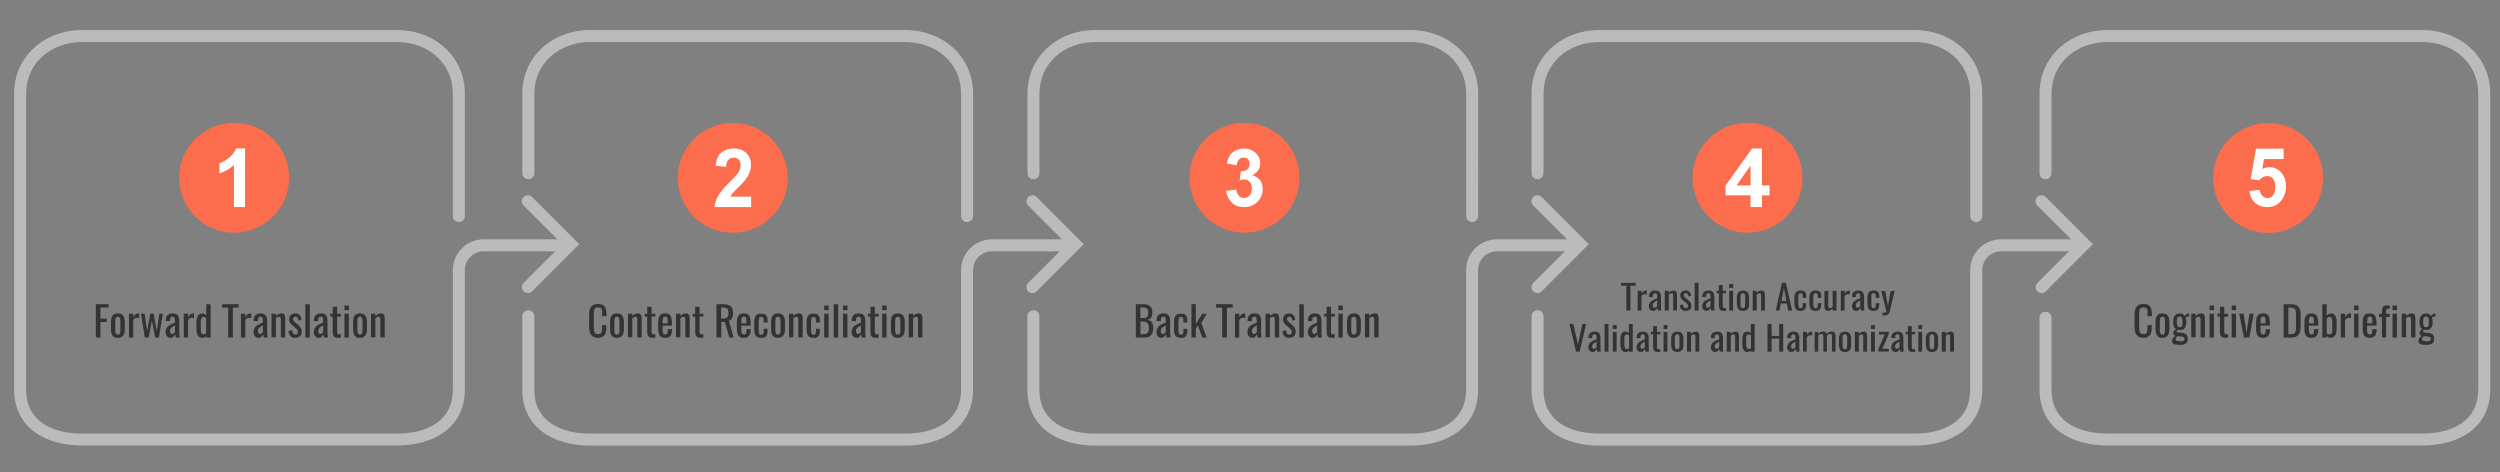 <?xml version="1.0" encoding="utf-8"?>
<!-- Generator: Adobe Illustrator 22.1.0, SVG Export Plug-In . SVG Version: 6.00 Build 0)  -->
<svg version="1.1" id="央铋_1" xmlns="http://www.w3.org/2000/svg" xmlns:xlink="http://www.w3.org/1999/xlink" x="0px" y="0px"
	 viewBox="0 0 2919.8 551.6" style="enable-background:new 0 0 2919.8 551.6;" xml:space="preserve">
<rect x="0" y="0" width="2919.8" height="551.6" fill="#808080" stroke="none"/>
<style type="text/css">
	.st0{fill:#BBBBBB;}
	.st1{fill:#333333;}
	.st2{fill:#FB6D4C;}
	.st3{fill:#FFFFFF;}
</style>
<path class="st0" d="M621.4,230.1c-2.7-2.7-7.2-2.7-9.9,0c-2.7,2.7-2.7,7.2,0,9.9l39.5,39.5h-86.1c-19.8,0-36,16.1-36,36v139.6
	c0,36-29.3,51.3-65.3,51.3H95.8c-36,0-65.3-15.3-65.3-51.3V109.4c0-36,29.3-60.3,65.3-60.3h367.8c36,0,65.3,24.3,65.3,60.3v142.9
	c0,3.9,3.1,7,7,7c3.9,0,7-3.1,7-7V109.4c0-43.7-35.6-74.3-79.3-74.3H95.8c-43.7,0-79.3,30.6-79.3,74.3v345.6
	c0,43.7,35.6,65.3,79.3,65.3h367.8c43.7,0,79.3-21.6,79.3-65.3V315.5c0-12.1,9.9-22,22-22h83.6l-36.9,36.9c-2.7,2.7-2.7,7.2,0,9.9
	c1.4,1.4,3.2,2,4.9,2c1.8,0,3.6-0.7,4.9-2l55.1-55.1L621.4,230.1z"/>
<path class="st0" d="M2829.1,520.3h-367.8c-43.7,0-79.3-21.6-79.3-65.3v-83.9c0-3.9,3.1-7,7-7s7,3.1,7,7v83.9
	c0,36,29.3,51.3,65.3,51.3h367.8c36,0,65.3-15.3,65.3-51.3V109.4c0-36-29.3-60.3-65.3-60.3h-367.8c-36,0-65.3,24.3-65.3,60.3v92.9
	c0,3.9-3.1,7-7,7s-7-3.1-7-7v-92.9c0-43.7,35.6-74.3,79.3-74.3h367.8c43.7,0,79.3,30.6,79.3,74.3v345.6
	C2908.4,498.8,2872.8,520.3,2829.1,520.3z"/>
<g>
	<path class="st0" d="M617.1,209.3c3.9,0,7-3.1,7-7v-92.9c0-36,29.3-60.3,65.3-60.3h367.8c36,0,65.3,24.3,65.3,60.3v142.9
		c0,3.9,3.1,7,7,7s7-3.1,7-7V109.4c0-43.7-35.6-74.3-79.3-74.3H689.3c-43.7,0-79.3,30.6-79.3,74.3v92.9
		C610.1,206.2,613.2,209.3,617.1,209.3z"/>
	<path class="st0" d="M1210.7,230.1c-2.7-2.7-7.2-2.7-9.9,0c-2.7,2.7-2.7,7.2,0,9.9l39.5,39.5h-81.9c-19.8,0-36,16.1-36,36v139.6
		c0,36-29.3,51.3-65.3,51.3H689.3c-36,0-65.3-15.3-65.3-51.3v-85.7c0-3.9-3.1-7-7-7c-3.9,0-7,3.1-7,7v85.7
		c0,43.7,35.6,65.3,79.3,65.3h367.8c43.7,0,79.3-21.6,79.3-65.3V315.5c0-12.1,9.9-22,22-22h79.3l-36.9,36.9c-2.7,2.7-2.7,7.2,0,9.9
		c1.4,1.4,3.2,2,4.9,2c1.8,0,3.6-0.7,4.9-2l55.1-55.1L1210.7,230.1z"/>
</g>
<g>
	<path class="st0" d="M1207,209.3c3.9,0,7-3.1,7-7v-92.9c0-36,29.3-60.3,65.3-60.3h367.8c36,0,65.3,24.3,65.3,60.3v142.9
		c0,3.9,3.1,7,7,7c3.9,0,7-3.1,7-7V109.4c0-43.7-35.6-74.3-79.3-74.3h-367.8c-43.7,0-79.3,30.6-79.3,74.3v92.9
		C1200,206.2,1203.1,209.3,1207,209.3z"/>
	<path class="st0" d="M1800.6,230.1c-2.7-2.7-7.2-2.7-9.9,0c-2.7,2.7-2.7,7.2,0,9.9l39.5,39.5h-81.9c-19.8,0-36,16.1-36,36v139.6
		c0,36-29.3,51.3-65.3,51.3h-367.8c-36,0-65.3-15.3-65.3-51.3v-85.7c0-3.9-3.1-7-7-7c-3.9,0-7,3.1-7,7v85.7
		c0,43.7,35.6,65.3,79.3,65.3h367.8c43.7,0,79.3-21.6,79.3-65.3V315.5c0-12.1,9.9-22,22-22h79.3l-36.9,36.9c-2.7,2.7-2.7,7.2,0,9.9
		c1.4,1.4,3.2,2,4.9,2s3.6-0.7,4.9-2l55.1-55.1L1800.6,230.1z"/>
</g>
<g>
	<path class="st0" d="M1795.7,209.3c3.9,0,7-3.1,7-7v-92.9c0-36,29.3-60.3,65.3-60.3h367.8c36,0,65.3,24.3,65.3,60.3v142.9
		c0,3.9,3.1,7,7,7s7-3.1,7-7V109.4c0-43.7-35.6-74.3-79.3-74.3H1868c-43.7,0-79.3,30.6-79.3,74.3v92.9
		C1788.7,206.2,1791.8,209.3,1795.7,209.3z"/>
	<path class="st0" d="M2389.3,230.1c-2.7-2.7-7.2-2.7-9.9,0c-2.7,2.7-2.7,7.2,0,9.9l39.5,39.5H2337c-19.8,0-36,16.1-36,36v139.6
		c0,36-29.3,51.3-65.3,51.3H1868c-36,0-65.3-15.3-65.3-51.3v-85.7c0-3.9-3.1-7-7-7c-3.9,0-7,3.1-7,7v85.7
		c0,43.7,35.6,65.3,79.3,65.3h367.8c43.7,0,79.3-21.6,79.3-65.3V315.5c0-12.1,9.9-22,22-22h79.3l-36.9,36.9c-2.7,2.7-2.7,7.2,0,9.9
		c1.4,1.4,3.2,2,4.9,2s3.6-0.7,4.9-2l55.1-55.1L2389.3,230.1z"/>
</g>
<g>
	<path class="st1" d="M111.9,394.2v-38.9h15v3.9h-9.6v12.9h7.4v3.9h-7.4v18.2H111.9z"/>
	<path class="st1" d="M137.7,394.6c-1.5,0-2.8-0.2-3.9-0.7s-1.9-1.2-2.5-2.1s-1.1-2-1.3-3.2s-0.4-2.6-0.4-4.3v-8
		c0-1.6,0.1-3,0.4-4.3s0.7-2.3,1.3-3.2s1.4-1.6,2.5-2.1s2.3-0.7,3.9-0.7c2.9,0,5,0.9,6.2,2.6s1.9,4.3,1.9,7.6v8
		c0,3.3-0.6,5.9-1.9,7.6S140.6,394.6,137.7,394.6z M137.7,390.8c0.5,0,0.9-0.1,1.2-0.2s0.6-0.4,0.8-0.7s0.4-0.6,0.5-0.9
		s0.2-0.7,0.3-1.3s0.1-1,0.1-1.4s0-0.9,0-1.6V376c0-0.6,0-1,0-1.3s0-0.7-0.1-1.2s-0.1-0.9-0.2-1.2s-0.2-0.6-0.3-0.9
		s-0.3-0.6-0.5-0.8s-0.5-0.3-0.8-0.5s-0.7-0.2-1.1-0.2s-0.8,0.1-1.1,0.2s-0.6,0.3-0.8,0.5s-0.4,0.4-0.5,0.8s-0.3,0.7-0.3,0.9
		s-0.1,0.7-0.2,1.2s-0.1,0.9-0.1,1.2s0,0.7,0,1.3v8.7c0,0.6,0,1,0,1.3s0,0.7,0.1,1.2s0.1,0.9,0.2,1.2s0.2,0.6,0.3,0.9
		s0.3,0.6,0.5,0.8s0.5,0.3,0.8,0.5S137.3,390.8,137.7,390.8z"/>
	<path class="st1" d="M150.6,394.2v-27.8h5.1v4c1-1.6,1.9-2.7,2.9-3.4s2.1-1,3.2-1c0.3,0,0.6,0,0.8,0v5.7c-1-0.4-1.9-0.5-2.8-0.5
		c-0.9,0-1.6,0.2-2.3,0.6s-1.3,1.1-1.9,2.1v20.3H150.6z"/>
	<path class="st1" d="M169.1,394.2l-4.4-27.8h4.2l2.9,20.4l3.7-20.4h3.9l3.7,20.4l2.9-20.4h4.2l-4.6,27.8h-4.4l-3.8-19.6l-3.8,19.6
		H169.1z"/>
	<path class="st1" d="M199,394.6c-1.6,0-2.9-0.7-4-2s-1.6-2.8-1.6-4.5c0-1.3,0.2-2.5,0.6-3.6s0.9-1.9,1.4-2.6s1.3-1.3,2.5-2.1
		s2.1-1.2,2.8-1.5s1.8-0.8,3.4-1.5c0.1,0,0.2-0.1,0.2-0.1v-2c0-1.8-0.2-3.1-0.6-3.8s-1.1-1.1-2.2-1.1c-1.9,0-2.9,1.3-2.9,3.9v1.4
		l-5.1-0.2c0-0.3,0-0.6,0-1c0.2-2.8,0.9-4.8,2.3-6s3.4-1.9,6-1.9c2.7,0,4.6,0.7,5.8,2.2s1.8,3.7,1.8,6.6v12.7c0,2.1,0.2,4.3,0.5,6.7
		h-4.7c-0.3-1.5-0.6-2.9-0.7-4.1c-0.4,1.2-1.1,2.3-2,3.2S200.5,394.6,199,394.6z M201.1,390.1c0.7,0,1.3-0.3,1.9-0.8s1.1-1,1.4-1.5
		V380c-1.8,1-3,1.8-3.6,2.2c-1.5,1.2-2.2,2.7-2.2,4.3c0,1.1,0.2,2,0.6,2.6S200.3,390.1,201.1,390.1z"/>
	<path class="st1" d="M214.6,394.2v-27.8h5.1v4c1-1.6,1.9-2.7,2.9-3.4s2.1-1,3.2-1c0.3,0,0.6,0,0.8,0v5.7c-1-0.4-1.9-0.5-2.8-0.5
		c-0.9,0-1.6,0.2-2.3,0.6s-1.3,1.1-1.9,2.1v20.3H214.6z"/>
	<path class="st1" d="M236.4,394.6c-2.4,0-4.2-0.9-5.3-2.6s-1.7-4.6-1.7-8.7v-5.4c0-1.4,0.1-2.6,0.2-3.7s0.3-2.1,0.6-3.2
		s0.7-1.9,1.2-2.6s1.1-1.3,2-1.7s1.8-0.6,2.9-0.6c1.7,0,3.2,0.7,4.6,2.2v-12.9h5.1v38.9h-5.1v-1.8
		C239.4,393.9,238,394.6,236.4,394.6z M237.6,390.5c1,0,2-0.3,3.1-1v-18.2c-1.1-0.8-2.2-1.2-3.2-1.2c-2,0-3,1.9-3,5.8v7.9
		c0,0.9,0,1.6,0.1,2.2s0.1,1.2,0.2,1.8s0.3,1.1,0.5,1.5s0.5,0.7,0.9,0.9S237.1,390.5,237.6,390.5z"/>
	<path class="st1" d="M266.5,394.2v-34.9h-7.1v-4h19.4v4h-6.8v34.9H266.5z"/>
	<path class="st1" d="M281.4,394.2v-27.8h5.1v4c1-1.6,1.9-2.7,2.9-3.4s2.1-1,3.2-1c0.3,0,0.6,0,0.8,0v5.7c-1-0.4-1.9-0.5-2.8-0.5
		c-0.9,0-1.6,0.2-2.3,0.6s-1.3,1.1-1.9,2.1v20.3H281.4z"/>
	<path class="st1" d="M301.7,394.6c-1.6,0-2.9-0.7-4-2s-1.6-2.8-1.6-4.5c0-1.3,0.2-2.5,0.6-3.6s0.9-1.9,1.4-2.6s1.3-1.3,2.5-2.1
		s2.1-1.2,2.8-1.5s1.8-0.8,3.4-1.5c0.1,0,0.2-0.1,0.2-0.1v-2c0-1.8-0.2-3.1-0.6-3.8s-1.1-1.1-2.2-1.1c-1.9,0-2.9,1.3-2.9,3.9v1.4
		l-5.1-0.2c0-0.3,0-0.6,0-1c0.2-2.8,0.9-4.8,2.3-6s3.4-1.9,6-1.9c2.7,0,4.6,0.7,5.8,2.2s1.8,3.7,1.8,6.6v12.7c0,2.1,0.2,4.3,0.5,6.7
		H308c-0.3-1.5-0.6-2.9-0.7-4.1c-0.4,1.2-1.1,2.3-2,3.2S303.1,394.6,301.7,394.6z M303.7,390.1c0.7,0,1.3-0.3,1.9-0.8s1.1-1,1.4-1.5
		V380c-1.8,1-3,1.8-3.6,2.2c-1.5,1.2-2.2,2.7-2.2,4.3c0,1.1,0.2,2,0.6,2.6S302.9,390.1,303.7,390.1z"/>
	<path class="st1" d="M317.1,394.2v-27.8h5.1v2.7c2.2-2.1,4.4-3.1,6.8-3.1c0.8,0,1.5,0.2,2,0.5s1,0.8,1.3,1.3s0.5,1.2,0.6,1.8
		s0.2,1.3,0.2,2v22.5h-5.1v-21c0-1.1-0.2-1.9-0.5-2.4s-0.9-0.8-1.7-0.8c-1,0-2.2,0.6-3.6,1.7v22.4H317.1z"/>
	<path class="st1" d="M344.7,394.6c-2.2,0-4.1-0.7-5.4-2.1s-2.2-3.3-2.4-5.7l4.3-1.3c0.2,1.8,0.6,3.1,1.2,4s1.4,1.3,2.6,1.3
		c0.9,0,1.7-0.3,2.2-0.9s0.8-1.4,0.8-2.3c-0.1-1.4-0.8-2.7-2.2-3.9l-4.7-4.1c-1.1-1-2-1.9-2.6-3s-0.9-2.3-0.8-3.8
		c0.1-2.2,0.7-3.9,2-5s3-1.8,5.2-1.8c2.1,0,3.7,0.7,5,2.1s1.9,3.1,2.1,5.2l-3.5,1.3c-0.2-1.6-0.6-2.8-1.1-3.6s-1.3-1.2-2.3-1.2
		c-0.8,0-1.5,0.3-2,0.8s-0.8,1.2-0.8,2c0,1.1,0.5,2,1.4,2.8l4.9,4.5c1.2,1.1,2.2,2.2,2.9,3.4s1,2.5,1,4.1c0,2.3-0.7,4.1-2.1,5.3
		S347,394.6,344.7,394.6z"/>
	<path class="st1" d="M356.6,394.2v-38.9h5.2v38.9H356.6z"/>
	<path class="st1" d="M372.1,394.6c-1.6,0-2.9-0.7-4-2s-1.6-2.8-1.6-4.5c0-1.3,0.2-2.5,0.6-3.6s0.9-1.9,1.4-2.6s1.3-1.3,2.5-2.1
		s2.1-1.2,2.8-1.5s1.8-0.8,3.4-1.5c0.1,0,0.2-0.1,0.2-0.1v-2c0-1.8-0.2-3.1-0.6-3.8s-1.1-1.1-2.2-1.1c-1.9,0-2.9,1.3-2.9,3.9v1.4
		l-5.1-0.2c0-0.3,0-0.6,0-1c0.2-2.8,0.9-4.8,2.3-6s3.4-1.9,6-1.9c2.7,0,4.6,0.7,5.8,2.2s1.8,3.7,1.8,6.6v12.7c0,2.1,0.2,4.3,0.5,6.7
		h-4.7c-0.3-1.5-0.6-2.9-0.7-4.1c-0.4,1.2-1.1,2.3-2,3.2S373.6,394.6,372.1,394.6z M374.2,390.1c0.7,0,1.3-0.3,1.9-0.8
		s1.1-1,1.4-1.5V380c-1.8,1-3,1.8-3.6,2.2c-1.5,1.2-2.2,2.7-2.2,4.3c0,1.1,0.2,2,0.6,2.6S373.4,390.1,374.2,390.1z"/>
	<path class="st1" d="M394.6,394.6c-2.1,0-3.6-0.6-4.6-1.7s-1.4-2.8-1.4-5v-18.1h-2.9v-3.4h2.9v-8.1h5.1v8.1h4.5v3.4h-4.5v17.7
		c0,1.1,0.2,1.9,0.5,2.3s1,0.7,2,0.7c0.7,0,1.4,0,1.9-0.1v3.8C396.6,394.5,395.4,394.6,394.6,394.6z"/>
	<path class="st1" d="M402.3,362.3v-5.4h5.2v5.4H402.3z M402.3,394.2v-27.8h5.1v27.8H402.3z"/>
	<path class="st1" d="M420.5,394.6c-1.5,0-2.8-0.2-3.9-0.7s-1.9-1.2-2.5-2.1s-1.1-2-1.3-3.2s-0.4-2.6-0.4-4.3v-8
		c0-1.6,0.1-3,0.4-4.3s0.7-2.3,1.3-3.2s1.4-1.6,2.5-2.1s2.3-0.7,3.9-0.7c2.9,0,5,0.9,6.2,2.6s1.9,4.3,1.9,7.6v8
		c0,3.3-0.6,5.9-1.9,7.6S423.4,394.6,420.5,394.6z M420.5,390.8c0.5,0,0.9-0.1,1.2-0.2s0.6-0.4,0.8-0.7s0.4-0.6,0.5-0.9
		s0.2-0.7,0.3-1.3s0.1-1,0.1-1.4s0-0.9,0-1.6V376c0-0.6,0-1,0-1.3s0-0.7-0.1-1.2s-0.1-0.9-0.2-1.2s-0.2-0.6-0.3-0.9
		s-0.3-0.6-0.5-0.8s-0.5-0.3-0.8-0.5s-0.7-0.2-1.1-0.2s-0.8,0.1-1.1,0.2s-0.6,0.3-0.8,0.5s-0.4,0.4-0.5,0.8s-0.3,0.7-0.3,0.9
		s-0.1,0.7-0.2,1.2s-0.1,0.9-0.1,1.2s0,0.7,0,1.3v8.7c0,0.6,0,1,0,1.3s0,0.7,0.1,1.2s0.1,0.9,0.2,1.2s0.2,0.6,0.3,0.9
		s0.3,0.6,0.5,0.8s0.5,0.3,0.8,0.5S420.1,390.8,420.5,390.8z"/>
	<path class="st1" d="M433.3,394.2v-27.8h5.1v2.7c2.2-2.1,4.4-3.1,6.8-3.1c0.8,0,1.5,0.2,2,0.5s1,0.8,1.3,1.3s0.5,1.2,0.6,1.8
		s0.2,1.3,0.2,2v22.5h-5.1v-21c0-1.1-0.2-1.9-0.5-2.4s-0.9-0.8-1.7-0.8c-1,0-2.2,0.6-3.6,1.7v22.4H433.3z"/>
</g>
<g>
	<path class="st1" d="M698.5,394.6c-1.6,0-3-0.2-4.2-0.7s-2.2-1-3-1.8s-1.4-1.7-1.9-2.8s-0.8-2.3-1-3.5s-0.3-2.6-0.3-4.1V368
		c0-1.6,0.1-3.1,0.3-4.4s0.5-2.5,1-3.6s1.1-2,1.9-2.7s1.8-1.3,3-1.7s2.6-0.6,4.2-0.6c3.5,0,6,0.9,7.5,2.8s2.3,4.7,2.3,8.3v3.1h-5.1
		v-2.7c0-0.6,0-1.1,0-1.4s0-0.8,0-1.3s-0.1-0.9-0.1-1.2s-0.1-0.6-0.2-1s-0.2-0.7-0.4-0.9s-0.4-0.4-0.6-0.7s-0.5-0.4-0.8-0.5
		s-0.6-0.2-1.1-0.3s-0.9-0.1-1.4-0.1c-0.8,0-1.4,0.1-2,0.2s-1,0.4-1.4,0.8s-0.7,0.7-0.9,1.2s-0.4,1-0.5,1.6s-0.2,1.3-0.2,1.9
		s-0.1,1.4-0.1,2.3v15.4c0,2.9,0.4,5,1.1,6.1s2,1.7,3.9,1.7c0.7,0,1.3-0.1,1.9-0.2s1-0.4,1.3-0.8s0.6-0.7,0.8-1.1s0.4-0.9,0.4-1.6
		s0.2-1.3,0.2-1.8s0-1.3,0-2.2v-2.9h5.1v2.9c0,1.5-0.1,2.8-0.3,4s-0.5,2.3-1,3.3s-1,1.9-1.8,2.5s-1.7,1.2-2.8,1.6
		S700,394.6,698.5,394.6z"/>
	<path class="st1" d="M720.6,394.6c-1.5,0-2.8-0.2-3.9-0.7s-1.9-1.2-2.5-2.1s-1.1-2-1.3-3.2s-0.4-2.6-0.4-4.3v-8
		c0-1.6,0.1-3,0.4-4.3s0.7-2.3,1.3-3.2s1.4-1.6,2.5-2.1s2.3-0.7,3.9-0.7c2.9,0,5,0.9,6.2,2.6s1.9,4.3,1.9,7.6v8
		c0,3.3-0.6,5.9-1.9,7.6S723.5,394.6,720.6,394.6z M720.6,390.8c0.5,0,0.9-0.1,1.2-0.2s0.6-0.4,0.8-0.7s0.4-0.6,0.5-0.9
		s0.2-0.7,0.3-1.3s0.1-1,0.1-1.4s0-0.9,0-1.6V376c0-0.6,0-1,0-1.3s0-0.7-0.1-1.2s-0.1-0.9-0.2-1.2s-0.2-0.6-0.3-0.9
		s-0.3-0.6-0.5-0.8s-0.5-0.3-0.8-0.5s-0.7-0.2-1.1-0.2s-0.8,0.1-1.1,0.2s-0.6,0.3-0.8,0.5s-0.4,0.4-0.5,0.8s-0.3,0.7-0.3,0.9
		s-0.1,0.7-0.2,1.2s-0.1,0.9-0.1,1.2s0,0.7,0,1.3v8.7c0,0.6,0,1,0,1.3s0,0.7,0.1,1.2s0.1,0.9,0.2,1.2s0.2,0.6,0.3,0.9
		s0.3,0.6,0.5,0.8s0.5,0.3,0.8,0.5S720.2,390.8,720.6,390.8z"/>
	<path class="st1" d="M733.4,394.2v-27.8h5.1v2.7c2.2-2.1,4.4-3.1,6.8-3.1c0.8,0,1.5,0.2,2,0.5s1,0.8,1.3,1.3s0.5,1.2,0.6,1.8
		s0.2,1.3,0.2,2v22.5h-5.1v-21c0-1.1-0.2-1.9-0.5-2.4s-0.9-0.8-1.7-0.8c-1,0-2.2,0.6-3.6,1.7v22.4H733.4z"/>
	<path class="st1" d="M761.9,394.6c-2.1,0-3.6-0.6-4.6-1.7s-1.4-2.8-1.4-5v-18.1H753v-3.4h2.9v-8.1h5.1v8.1h4.5v3.4H761v17.7
		c0,1.1,0.2,1.9,0.5,2.3s1,0.7,2,0.7c0.7,0,1.4,0,1.9-0.1v3.8C763.9,394.5,762.7,394.6,761.9,394.6z"/>
	<path class="st1" d="M777,394.6c-1.6,0-3-0.2-4.1-0.7s-1.9-1.2-2.5-2.2s-1-2.1-1.3-3.4s-0.4-2.9-0.4-4.8v-6.4
		c0-1.9,0.1-3.5,0.4-4.9s0.7-2.5,1.3-3.4s1.4-1.7,2.5-2.1s2.4-0.7,4-0.7c1,0,1.9,0.1,2.6,0.3s1.4,0.4,2,0.8s1,0.8,1.4,1.3
		s0.7,1.1,0.9,1.8s0.4,1.4,0.6,2.2s0.2,1.8,0.3,2.6s0.1,1.9,0.1,3.1l0,2.2h-10.9v3.7c0,0.1,0,0.2,0,0.3c0,0.8,0,1.4,0,1.7
		s0,0.9,0.1,1.5s0.1,1.1,0.3,1.3s0.3,0.6,0.5,0.9s0.5,0.6,0.9,0.7s0.8,0.2,1.3,0.2c1.1,0,1.9-0.4,2.3-1.1s0.6-1.9,0.6-3.4v-1.7h5
		v1.1C784.8,391.6,782.2,394.6,777,394.6z M773.9,377.6h5.9v-2.5c0-0.7,0-1.4-0.1-1.9s-0.1-1-0.2-1.5s-0.3-0.8-0.5-1.1
		s-0.5-0.5-0.8-0.6s-0.8-0.2-1.3-0.2c-1.2,0-2,0.4-2.4,1.3s-0.6,2.5-0.6,5V377.6z"/>
	<path class="st1" d="M789.5,394.2v-27.8h5.1v2.7c2.2-2.1,4.4-3.1,6.8-3.1c0.8,0,1.5,0.2,2,0.5s1,0.8,1.3,1.3s0.5,1.2,0.6,1.8
		s0.2,1.3,0.2,2v22.5h-5.1v-21c0-1.1-0.2-1.9-0.5-2.4s-0.9-0.8-1.7-0.8c-1,0-2.2,0.6-3.6,1.7v22.4H789.5z"/>
	<path class="st1" d="M818,394.6c-2.1,0-3.6-0.6-4.6-1.7s-1.4-2.8-1.4-5v-18.1H809v-3.4h2.9v-8.1h5.1v8.1h4.5v3.4h-4.5v17.7
		c0,1.1,0.2,1.9,0.5,2.3s1,0.7,2,0.7c0.7,0,1.4,0,1.9-0.1v3.8C820,394.5,818.8,394.6,818,394.6z"/>
	<path class="st1" d="M836.8,394.2v-38.9h7.8c3.9,0,6.8,0.8,8.7,2.4s2.8,4.2,2.8,7.9c0,5-1.6,8-4.8,9.1l5.6,19.5h-5.2l-5.1-18.2
		h-4.2v18.2H836.8z M842.2,372.1h2c2.4,0,4-0.5,5.1-1.4s1.5-2.6,1.5-5.1c0-2.4-0.4-4-1.3-5s-2.5-1.4-4.9-1.4h-2.4V372.1z"/>
	<path class="st1" d="M868.9,394.6c-1.6,0-3-0.2-4.1-0.7s-1.9-1.2-2.5-2.2s-1-2.1-1.3-3.4s-0.4-2.9-0.4-4.8v-6.4
		c0-1.9,0.1-3.5,0.4-4.9s0.7-2.5,1.3-3.4s1.4-1.7,2.5-2.1s2.4-0.7,4-0.7c1,0,1.9,0.1,2.6,0.3s1.4,0.4,2,0.8s1,0.8,1.4,1.3
		s0.7,1.1,0.9,1.8s0.4,1.4,0.6,2.2s0.2,1.8,0.3,2.6s0.1,1.9,0.1,3.1l0,2.2h-10.9v3.7c0,0.1,0,0.2,0,0.3c0,0.8,0,1.4,0,1.7
		s0,0.9,0.1,1.5s0.1,1.1,0.3,1.3s0.3,0.6,0.5,0.9s0.5,0.6,0.9,0.7s0.8,0.2,1.3,0.2c1.1,0,1.9-0.4,2.3-1.1s0.6-1.9,0.6-3.4v-1.7h5
		v1.1C876.7,391.6,874.1,394.6,868.9,394.6z M865.8,377.6h5.9v-2.5c0-0.7,0-1.4-0.1-1.9s-0.1-1-0.2-1.5s-0.3-0.8-0.5-1.1
		s-0.5-0.5-0.8-0.6s-0.8-0.2-1.3-0.2c-1.2,0-2,0.4-2.4,1.3s-0.6,2.5-0.6,5V377.6z"/>
	<path class="st1" d="M889,394.6c-1.3,0-2.5-0.2-3.5-0.5s-1.7-0.8-2.3-1.4s-1.1-1.4-1.4-2.3s-0.6-2-0.7-3s-0.2-2.3-0.2-3.7v-6.4
		c0-1.9,0.1-3.4,0.3-4.7s0.6-2.4,1.2-3.4s1.4-1.8,2.5-2.2s2.4-0.7,4.1-0.7c1.5,0,2.7,0.2,3.7,0.5s1.8,0.9,2.3,1.7s0.9,1.7,1.2,2.7
		s0.3,2.3,0.3,3.8v1.7h-4.6v-1.7c0-1.8-0.2-3.1-0.6-3.8s-1.2-1.1-2.2-1.1c-1.2,0-2.1,0.4-2.4,1.3s-0.6,2.5-0.6,4.9v8.7
		c0,2.3,0.2,3.9,0.6,4.7s1.2,1.2,2.4,1.2c0.5,0,0.9-0.1,1.3-0.2s0.6-0.4,0.8-0.6s0.4-0.6,0.5-1s0.2-0.9,0.2-1.3s0-1,0-1.6v-2.2h4.6
		v1.9c0,1.5-0.1,2.8-0.4,3.8s-0.6,2-1.2,2.8s-1.3,1.4-2.3,1.8S890.5,394.6,889,394.6z"/>
	<path class="st1" d="M908.7,394.6c-1.5,0-2.8-0.2-3.9-0.7s-1.9-1.2-2.5-2.1s-1.1-2-1.3-3.2s-0.4-2.6-0.4-4.3v-8
		c0-1.6,0.1-3,0.4-4.3s0.7-2.3,1.3-3.2s1.4-1.6,2.5-2.1s2.3-0.7,3.9-0.7c2.9,0,5,0.9,6.2,2.6s1.9,4.3,1.9,7.6v8
		c0,3.3-0.6,5.9-1.9,7.6S911.6,394.6,908.7,394.6z M908.7,390.8c0.5,0,0.9-0.1,1.2-0.2s0.6-0.4,0.8-0.7s0.4-0.6,0.5-0.9
		s0.2-0.7,0.3-1.3s0.1-1,0.1-1.4s0-0.9,0-1.6V376c0-0.6,0-1,0-1.3s0-0.7-0.1-1.2s-0.1-0.9-0.2-1.2s-0.2-0.6-0.3-0.9
		s-0.3-0.6-0.5-0.8s-0.5-0.3-0.8-0.5s-0.7-0.2-1.1-0.2s-0.8,0.1-1.1,0.2s-0.6,0.3-0.8,0.5s-0.4,0.4-0.5,0.8s-0.3,0.7-0.3,0.9
		s-0.1,0.7-0.2,1.2s-0.1,0.9-0.1,1.2s0,0.7,0,1.3v8.7c0,0.6,0,1,0,1.3s0,0.7,0.1,1.2s0.1,0.9,0.2,1.2s0.2,0.6,0.3,0.9
		s0.3,0.6,0.5,0.8s0.5,0.3,0.8,0.5S908.3,390.8,908.7,390.8z"/>
	<path class="st1" d="M921.5,394.2v-27.8h5.1v2.7c2.2-2.1,4.4-3.1,6.8-3.1c0.8,0,1.5,0.2,2,0.5s1,0.8,1.3,1.3s0.5,1.2,0.6,1.8
		s0.2,1.3,0.2,2v22.5h-5.1v-21c0-1.1-0.2-1.9-0.5-2.4s-0.9-0.8-1.7-0.8c-1,0-2.2,0.6-3.6,1.7v22.4H921.5z"/>
	<path class="st1" d="M950.1,394.6c-1.3,0-2.5-0.2-3.5-0.5s-1.7-0.8-2.3-1.4s-1.1-1.4-1.4-2.3s-0.6-2-0.7-3s-0.2-2.3-0.2-3.7v-6.4
		c0-1.9,0.1-3.4,0.3-4.7s0.6-2.4,1.2-3.4s1.4-1.8,2.5-2.2s2.4-0.7,4.1-0.7c1.5,0,2.7,0.2,3.7,0.5s1.8,0.9,2.3,1.7s0.9,1.7,1.2,2.7
		s0.3,2.3,0.3,3.8v1.7h-4.6v-1.7c0-1.8-0.2-3.1-0.6-3.8s-1.2-1.1-2.2-1.1c-1.2,0-2.1,0.4-2.4,1.3s-0.6,2.5-0.6,4.9v8.7
		c0,2.3,0.2,3.9,0.6,4.7s1.2,1.2,2.4,1.2c0.5,0,0.9-0.1,1.3-0.2s0.6-0.4,0.8-0.6s0.4-0.6,0.5-1s0.2-0.9,0.2-1.3s0-1,0-1.6v-2.2h4.6
		v1.9c0,1.5-0.1,2.8-0.4,3.8s-0.6,2-1.2,2.8s-1.3,1.4-2.3,1.8S951.6,394.6,950.1,394.6z"/>
	<path class="st1" d="M962.6,362.3v-5.4h5.2v5.4H962.6z M962.6,394.2v-27.8h5.1v27.8H962.6z"/>
	<path class="st1" d="M973.7,394.2v-38.9h5.2v38.9H973.7z"/>
	<path class="st1" d="M984.6,362.3v-5.4h5.2v5.4H984.6z M984.6,394.2v-27.8h5.1v27.8H984.6z"/>
	<path class="st1" d="M1000.2,394.6c-1.6,0-2.9-0.7-4-2s-1.6-2.8-1.6-4.5c0-1.3,0.2-2.5,0.6-3.6s0.9-1.9,1.4-2.6s1.3-1.3,2.5-2.1
		s2.1-1.2,2.8-1.5s1.8-0.8,3.4-1.5c0.1,0,0.2-0.1,0.2-0.1v-2c0-1.8-0.2-3.1-0.6-3.8s-1.1-1.1-2.2-1.1c-1.9,0-2.9,1.3-2.9,3.9v1.4
		l-5.1-0.2c0-0.3,0-0.6,0-1c0.2-2.8,0.9-4.8,2.3-6s3.4-1.9,6-1.9c2.7,0,4.6,0.7,5.8,2.2s1.8,3.7,1.8,6.6v12.7c0,2.1,0.2,4.3,0.5,6.7
		h-4.7c-0.3-1.5-0.6-2.9-0.7-4.1c-0.4,1.2-1.1,2.3-2,3.2S1001.6,394.6,1000.2,394.6z M1002.2,390.1c0.7,0,1.3-0.3,1.9-0.8
		s1.1-1,1.4-1.5V380c-1.8,1-3,1.8-3.6,2.2c-1.5,1.2-2.2,2.7-2.2,4.3c0,1.1,0.2,2,0.6,2.6S1001.4,390.1,1002.2,390.1z"/>
	<path class="st1" d="M1022.6,394.6c-2.1,0-3.6-0.6-4.6-1.7s-1.4-2.8-1.4-5v-18.1h-2.9v-3.4h2.9v-8.1h5.1v8.1h4.5v3.4h-4.5v17.7
		c0,1.1,0.2,1.9,0.5,2.3s1,0.7,2,0.7c0.7,0,1.4,0,1.9-0.1v3.8C1024.7,394.5,1023.5,394.6,1022.6,394.6z"/>
	<path class="st1" d="M1030.3,362.3v-5.4h5.2v5.4H1030.3z M1030.3,394.2v-27.8h5.1v27.8H1030.3z"/>
	<path class="st1" d="M1048.6,394.6c-1.5,0-2.8-0.2-3.9-0.7s-1.9-1.2-2.5-2.1s-1.1-2-1.3-3.2s-0.4-2.6-0.4-4.3v-8
		c0-1.6,0.1-3,0.4-4.3s0.7-2.3,1.3-3.2s1.4-1.6,2.5-2.1s2.3-0.7,3.9-0.7c2.9,0,5,0.9,6.2,2.6s1.9,4.3,1.9,7.6v8
		c0,3.3-0.6,5.9-1.9,7.6S1051.5,394.6,1048.6,394.6z M1048.6,390.8c0.5,0,0.9-0.1,1.2-0.2s0.6-0.4,0.8-0.7s0.4-0.6,0.5-0.9
		s0.2-0.7,0.3-1.3s0.1-1,0.1-1.4s0-0.9,0-1.6V376c0-0.6,0-1,0-1.3s0-0.7-0.1-1.2s-0.1-0.9-0.2-1.2s-0.2-0.6-0.3-0.9
		s-0.3-0.6-0.5-0.8s-0.5-0.3-0.8-0.5s-0.7-0.2-1.1-0.2s-0.8,0.1-1.1,0.2s-0.6,0.3-0.8,0.5s-0.4,0.4-0.5,0.8s-0.3,0.7-0.3,0.9
		s-0.1,0.7-0.2,1.2s-0.1,0.9-0.1,1.2s0,0.7,0,1.3v8.7c0,0.6,0,1,0,1.3s0,0.7,0.1,1.2s0.1,0.9,0.2,1.2s0.2,0.6,0.3,0.9
		s0.3,0.6,0.5,0.8s0.5,0.3,0.8,0.5S1048.1,390.8,1048.6,390.8z"/>
	<path class="st1" d="M1061.3,394.2v-27.8h5.1v2.7c2.2-2.1,4.4-3.1,6.8-3.1c0.8,0,1.5,0.2,2,0.5s1,0.8,1.3,1.3s0.5,1.2,0.6,1.8
		s0.2,1.3,0.2,2v22.5h-5.1v-21c0-1.1-0.2-1.9-0.5-2.4s-0.9-0.8-1.7-0.8c-1,0-2.2,0.6-3.6,1.7v22.4H1061.3z"/>
</g>
<g>
	<path class="st1" d="M1326.5,394.2v-38.9h8.9c3.5,0,6.1,0.8,7.9,2.4s2.6,4,2.6,7.4c0,5-1.9,7.7-5.6,8.2c2.3,0.6,4,1.6,5,3.2
		s1.6,3.8,1.6,6.6c0,3.5-0.8,6.2-2.5,8.2s-4.1,2.9-7.5,2.9H1326.5z M1331.9,371.5h3.2c2.2,0,3.8-0.5,4.7-1.5s1.3-2.7,1.3-5
		c0-0.8-0.1-1.4-0.2-2s-0.2-1.1-0.4-1.5s-0.4-0.7-0.8-1s-0.7-0.5-1.1-0.7s-0.8-0.3-1.5-0.4s-1.2-0.1-1.8-0.2s-1.3,0-2.2,0h-1.3
		V371.5z M1331.9,390.3h3.7c2.3,0,3.9-0.6,4.8-1.7s1.3-3,1.3-5.6c0-2.5-0.5-4.3-1.5-5.6s-2.7-1.8-5-1.8h-3.2V390.3z"/>
	<path class="st1" d="M1356.2,394.6c-1.6,0-2.9-0.7-4-2s-1.6-2.8-1.6-4.5c0-1.3,0.2-2.5,0.6-3.6s0.9-1.9,1.4-2.6s1.3-1.3,2.5-2.1
		s2.1-1.2,2.8-1.5s1.8-0.8,3.4-1.5c0.1,0,0.2-0.1,0.2-0.1v-2c0-1.8-0.2-3.1-0.6-3.8s-1.1-1.1-2.2-1.1c-1.9,0-2.9,1.3-2.9,3.9v1.4
		l-5.1-0.2c0-0.3,0-0.6,0-1c0.2-2.8,0.9-4.8,2.3-6s3.4-1.9,6-1.9c2.7,0,4.6,0.7,5.8,2.2s1.8,3.7,1.8,6.6v12.7c0,2.1,0.2,4.3,0.5,6.7
		h-4.7c-0.3-1.5-0.6-2.9-0.7-4.1c-0.4,1.2-1.1,2.3-2,3.2S1357.7,394.6,1356.2,394.6z M1358.2,390.1c0.7,0,1.3-0.3,1.9-0.8
		s1.1-1,1.4-1.5V380c-1.8,1-3,1.8-3.6,2.2c-1.5,1.2-2.2,2.7-2.2,4.3c0,1.1,0.2,2,0.6,2.6S1357.4,390.1,1358.2,390.1z"/>
	<path class="st1" d="M1379.2,394.6c-1.3,0-2.5-0.2-3.5-0.5s-1.7-0.8-2.3-1.4s-1.1-1.4-1.4-2.3s-0.6-2-0.7-3s-0.2-2.3-0.2-3.7v-6.4
		c0-1.9,0.1-3.4,0.3-4.7s0.6-2.4,1.2-3.4s1.4-1.8,2.5-2.2s2.4-0.7,4.1-0.7c1.5,0,2.7,0.2,3.7,0.5s1.8,0.9,2.3,1.7s0.9,1.7,1.2,2.7
		s0.3,2.3,0.3,3.8v1.7h-4.6v-1.7c0-1.8-0.2-3.1-0.6-3.8s-1.2-1.1-2.2-1.1c-1.2,0-2.1,0.4-2.4,1.3s-0.6,2.5-0.6,4.9v8.7
		c0,2.3,0.2,3.9,0.6,4.7s1.2,1.2,2.4,1.2c0.5,0,0.9-0.1,1.3-0.2s0.6-0.4,0.8-0.6s0.4-0.6,0.5-1s0.2-0.9,0.2-1.3s0-1,0-1.6v-2.2h4.6
		v1.9c0,1.5-0.1,2.8-0.4,3.8s-0.6,2-1.2,2.8s-1.3,1.4-2.3,1.8S1380.7,394.6,1379.2,394.6z"/>
	<path class="st1" d="M1391.5,394.1v-38.9h5.1v23.2l7.5-12l5.4,0l-6.5,10.9l6.3,16.9h-5.1L1399,380l-2.4,3.6v10.6H1391.5z"/>
	<path class="st1" d="M1427.4,394.2v-34.9h-7.1v-4h19.4v4h-6.8v34.9H1427.4z"/>
	<path class="st1" d="M1442.3,394.2v-27.8h5.1v4c1-1.6,1.9-2.7,2.9-3.4s2.1-1,3.2-1c0.3,0,0.6,0,0.8,0v5.7c-1-0.4-1.9-0.5-2.8-0.5
		c-0.9,0-1.6,0.2-2.3,0.6s-1.3,1.1-1.9,2.1v20.3H1442.3z"/>
	<path class="st1" d="M1462.5,394.6c-1.6,0-2.9-0.7-4-2s-1.6-2.8-1.6-4.5c0-1.3,0.2-2.5,0.6-3.6s0.9-1.9,1.4-2.6s1.3-1.3,2.5-2.1
		s2.1-1.2,2.8-1.5s1.8-0.8,3.4-1.5c0.1,0,0.2-0.1,0.2-0.1v-2c0-1.8-0.2-3.1-0.6-3.8s-1.1-1.1-2.2-1.1c-1.9,0-2.9,1.3-2.9,3.9v1.4
		l-5.1-0.2c0-0.3,0-0.6,0-1c0.2-2.8,0.9-4.8,2.3-6s3.4-1.9,6-1.9c2.7,0,4.6,0.7,5.8,2.2s1.8,3.7,1.8,6.6v12.7c0,2.1,0.2,4.3,0.5,6.7
		h-4.7c-0.3-1.5-0.6-2.9-0.7-4.1c-0.4,1.2-1.1,2.3-2,3.2S1464,394.6,1462.5,394.6z M1464.6,390.1c0.7,0,1.3-0.3,1.9-0.8
		s1.1-1,1.4-1.5V380c-1.8,1-3,1.8-3.6,2.2c-1.5,1.2-2.2,2.7-2.2,4.3c0,1.1,0.2,2,0.6,2.6S1463.8,390.1,1464.6,390.1z"/>
	<path class="st1" d="M1478,394.2v-27.8h5.1v2.7c2.2-2.1,4.4-3.1,6.8-3.1c0.8,0,1.5,0.2,2,0.5s1,0.8,1.3,1.3s0.5,1.2,0.6,1.8
		s0.2,1.3,0.2,2v22.5h-5.1v-21c0-1.1-0.2-1.9-0.5-2.4s-0.9-0.8-1.7-0.8c-1,0-2.2,0.6-3.6,1.7v22.4H1478z"/>
	<path class="st1" d="M1505.5,394.6c-2.2,0-4.1-0.7-5.4-2.1s-2.2-3.3-2.4-5.7l4.3-1.3c0.2,1.8,0.6,3.1,1.2,4s1.4,1.3,2.6,1.3
		c0.9,0,1.7-0.3,2.2-0.9s0.8-1.4,0.8-2.3c-0.1-1.4-0.8-2.7-2.2-3.9l-4.7-4.1c-1.1-1-2-1.9-2.6-3s-0.9-2.3-0.8-3.8
		c0.1-2.2,0.7-3.9,2-5s3-1.8,5.2-1.8c2.1,0,3.7,0.7,5,2.1s1.9,3.1,2.1,5.2l-3.5,1.3c-0.2-1.6-0.6-2.8-1.1-3.6s-1.3-1.2-2.3-1.2
		c-0.8,0-1.5,0.3-2,0.8s-0.8,1.2-0.8,2c0,1.1,0.5,2,1.4,2.8l4.9,4.5c1.2,1.1,2.2,2.2,2.9,3.4s1,2.5,1,4.1c0,2.3-0.7,4.1-2.1,5.3
		S1507.9,394.6,1505.5,394.6z"/>
	<path class="st1" d="M1517.5,394.2v-38.9h5.2v38.9H1517.5z"/>
	<path class="st1" d="M1533,394.6c-1.6,0-2.9-0.7-4-2s-1.6-2.8-1.6-4.5c0-1.3,0.2-2.5,0.6-3.6s0.9-1.9,1.4-2.6s1.3-1.3,2.5-2.1
		s2.1-1.2,2.8-1.5s1.8-0.8,3.4-1.5c0.1,0,0.2-0.1,0.2-0.1v-2c0-1.8-0.2-3.1-0.6-3.8s-1.1-1.1-2.2-1.1c-1.9,0-2.9,1.3-2.9,3.9v1.4
		l-5.1-0.2c0-0.3,0-0.6,0-1c0.2-2.8,0.9-4.8,2.3-6s3.4-1.9,6-1.9c2.7,0,4.6,0.7,5.8,2.2s1.8,3.7,1.8,6.6v12.7c0,2.1,0.2,4.3,0.5,6.7
		h-4.7c-0.3-1.5-0.6-2.9-0.7-4.1c-0.4,1.2-1.1,2.3-2,3.2S1534.4,394.6,1533,394.6z M1535,390.1c0.7,0,1.3-0.3,1.9-0.8s1.1-1,1.4-1.5
		V380c-1.8,1-3,1.8-3.6,2.2c-1.5,1.2-2.2,2.7-2.2,4.3c0,1.1,0.2,2,0.6,2.6S1534.2,390.1,1535,390.1z"/>
	<path class="st1" d="M1555.4,394.6c-2.1,0-3.6-0.6-4.6-1.7s-1.4-2.8-1.4-5v-18.1h-2.9v-3.4h2.9v-8.1h5.1v8.1h4.5v3.4h-4.5v17.7
		c0,1.1,0.2,1.9,0.5,2.3s1,0.7,2,0.7c0.7,0,1.4,0,1.9-0.1v3.8C1557.5,394.5,1556.3,394.6,1555.4,394.6z"/>
	<path class="st1" d="M1563.1,362.3v-5.4h5.2v5.4H1563.1z M1563.1,394.2v-27.8h5.1v27.8H1563.1z"/>
	<path class="st1" d="M1581.3,394.6c-1.5,0-2.8-0.2-3.9-0.7s-1.9-1.2-2.5-2.1s-1.1-2-1.3-3.2s-0.4-2.6-0.4-4.3v-8
		c0-1.6,0.1-3,0.4-4.3s0.7-2.3,1.3-3.2s1.4-1.6,2.5-2.1s2.3-0.7,3.9-0.7c2.9,0,5,0.9,6.2,2.6s1.9,4.3,1.9,7.6v8
		c0,3.3-0.6,5.9-1.9,7.6S1584.3,394.6,1581.3,394.6z M1581.3,390.8c0.5,0,0.9-0.1,1.2-0.2s0.6-0.4,0.8-0.7s0.4-0.6,0.5-0.9
		s0.2-0.7,0.3-1.3s0.1-1,0.1-1.4s0-0.9,0-1.6V376c0-0.6,0-1,0-1.3s0-0.7-0.1-1.2s-0.1-0.9-0.2-1.2s-0.2-0.6-0.3-0.9
		s-0.3-0.6-0.5-0.8s-0.5-0.3-0.8-0.5s-0.7-0.2-1.1-0.2s-0.8,0.1-1.1,0.2s-0.6,0.3-0.8,0.5s-0.4,0.4-0.5,0.8s-0.3,0.7-0.3,0.9
		s-0.1,0.7-0.2,1.2s-0.1,0.9-0.1,1.2s0,0.7,0,1.3v8.7c0,0.6,0,1,0,1.3s0,0.7,0.1,1.2s0.1,0.9,0.2,1.2s0.2,0.6,0.3,0.9
		s0.3,0.6,0.5,0.8s0.5,0.3,0.8,0.5S1580.9,390.8,1581.3,390.8z"/>
	<path class="st1" d="M1594.1,394.2v-27.8h5.1v2.7c2.2-2.1,4.4-3.1,6.8-3.1c0.8,0,1.5,0.2,2,0.5s1,0.8,1.3,1.3s0.5,1.2,0.6,1.8
		s0.2,1.3,0.2,2v22.5h-5.1v-21c0-1.1-0.2-1.9-0.5-2.4s-0.9-0.8-1.7-0.8c-1,0-2.2,0.6-3.6,1.7v22.4H1594.1z"/>
</g>
<g>
	<path class="st1" d="M1899.5,362.7v-29h-6.3v-3.3h17.1v3.3h-6.1v29H1899.5z"/>
	<path class="st1" d="M1912.7,362.7v-23.1h4.5v3.3c0.8-1.3,1.7-2.3,2.6-2.8s1.8-0.8,2.8-0.8c0.3,0,0.5,0,0.7,0v4.7
		c-0.8-0.3-1.7-0.4-2.5-0.4c-0.8,0-1.4,0.2-2,0.5c-0.6,0.3-1.1,0.9-1.7,1.7v16.9H1912.7z"/>
	<path class="st1" d="M1930.6,363.1c-1.4,0-2.6-0.5-3.5-1.6c-0.9-1.1-1.4-2.3-1.4-3.7c0-1.1,0.2-2.1,0.6-3c0.4-0.9,0.8-1.6,1.2-2.2
		c0.4-0.5,1.2-1.1,2.2-1.7s1.9-1,2.5-1.3c0.6-0.2,1.6-0.7,3-1.2c0.1,0,0.1-0.1,0.2-0.1v-1.7c0-1.5-0.2-2.6-0.5-3.2s-1-0.9-2-0.9
		c-1.7,0-2.6,1.1-2.6,3.3v1.2l-4.5-0.2c0-0.2,0-0.5,0-0.9c0.1-2.3,0.8-4,2.1-5c1.2-1.1,3-1.6,5.3-1.6c2.4,0,4.1,0.6,5.1,1.8
		c1.1,1.2,1.6,3,1.6,5.5v10.6c0,1.7,0.1,3.6,0.4,5.5h-4.1c-0.3-1.3-0.5-2.4-0.6-3.4c-0.3,1-0.9,1.9-1.8,2.7
		S1931.9,363.1,1930.6,363.1z M1932.4,359.4c0.6,0,1.2-0.2,1.7-0.6c0.6-0.4,1-0.9,1.3-1.3v-6.5c-1.6,0.8-2.6,1.5-3.2,1.9
		c-1.3,1-2,2.2-2,3.6c0,0.9,0.2,1.7,0.6,2.2S1931.7,359.4,1932.4,359.4z"/>
	<path class="st1" d="M1944.3,362.7v-23.1h4.5v2.3c1.9-1.7,3.9-2.6,6-2.6c0.7,0,1.3,0.1,1.8,0.4c0.5,0.3,0.9,0.6,1.2,1.1
		s0.4,1,0.6,1.5s0.2,1.1,0.2,1.7v18.7h-4.5v-17.5c0-0.9-0.1-1.5-0.4-2c-0.3-0.4-0.8-0.6-1.5-0.6c-0.9,0-2,0.5-3.2,1.4v18.7H1944.3z"
		/>
	<path class="st1" d="M1968.6,363.1c-2,0-3.6-0.6-4.8-1.8s-1.9-2.8-2.1-4.7l3.8-1.1c0.2,1.5,0.5,2.6,1.1,3.3s1.3,1.1,2.3,1.1
		c0.8,0,1.5-0.3,2-0.8s0.7-1.1,0.7-1.9c-0.1-1.1-0.7-2.2-2-3.2l-4.2-3.4c-1-0.8-1.8-1.6-2.3-2.5s-0.8-1.9-0.7-3.2
		c0.1-1.8,0.6-3.2,1.8-4.2c1.1-1,2.6-1.5,4.6-1.5c1.9,0,3.3,0.6,4.4,1.7c1.1,1.1,1.7,2.6,1.9,4.4l-3.1,1.1c-0.2-1.3-0.5-2.3-1-3
		s-1.1-1-2.1-1c-0.7,0-1.3,0.2-1.8,0.7s-0.7,1-0.7,1.7c0,0.9,0.4,1.7,1.2,2.3l4.4,3.8c1.1,0.9,1.9,1.8,2.6,2.8s0.9,2.1,0.9,3.5
		c0,1.9-0.6,3.4-1.8,4.4C1972.3,362.6,1970.7,363.1,1968.6,363.1z"/>
	<path class="st1" d="M1979.2,362.7v-32.4h4.6v32.4H1979.2z"/>
	<path class="st1" d="M1992.9,363.1c-1.4,0-2.6-0.5-3.5-1.6c-0.9-1.1-1.4-2.3-1.4-3.7c0-1.1,0.2-2.1,0.6-3c0.4-0.9,0.8-1.6,1.2-2.2
		c0.4-0.5,1.2-1.1,2.2-1.7s1.9-1,2.5-1.3c0.6-0.2,1.6-0.7,3-1.2c0.1,0,0.1-0.1,0.2-0.1v-1.7c0-1.5-0.2-2.6-0.5-3.2s-1-0.9-2-0.9
		c-1.7,0-2.6,1.1-2.6,3.3v1.2l-4.5-0.2c0-0.2,0-0.5,0-0.9c0.1-2.3,0.8-4,2.1-5c1.2-1.1,3-1.6,5.3-1.6c2.4,0,4.1,0.6,5.1,1.8
		c1.1,1.2,1.6,3,1.6,5.5v10.6c0,1.7,0.1,3.6,0.4,5.5h-4.1c-0.3-1.3-0.5-2.4-0.6-3.4c-0.3,1-0.9,1.9-1.8,2.7
		S1994.2,363.1,1992.9,363.1z M1994.7,359.4c0.6,0,1.2-0.2,1.7-0.6c0.6-0.4,1-0.9,1.3-1.3v-6.5c-1.6,0.8-2.6,1.5-3.2,1.9
		c-1.3,1-2,2.2-2,3.6c0,0.9,0.2,1.7,0.6,2.2S1994,359.4,1994.7,359.4z"/>
	<path class="st1" d="M2012.8,363.1c-1.9,0-3.2-0.5-4-1.4c-0.8-0.9-1.2-2.3-1.3-4.1v-15.1h-2.6v-2.9h2.6v-6.7h4.5v6.7h3.9v2.9h-3.9
		v14.8c0,0.9,0.2,1.6,0.5,2c0.3,0.4,0.9,0.6,1.8,0.6c0.6,0,1.2,0,1.7-0.1v3.2C2014.6,363,2013.5,363.1,2012.8,363.1z"/>
	<path class="st1" d="M2019.6,336.2v-4.5h4.6v4.5H2019.6z M2019.6,362.7v-23.1h4.5v23.1H2019.6z"/>
	<path class="st1" d="M2035.7,363.1c-1.3,0-2.5-0.2-3.4-0.6c-0.9-0.4-1.7-1-2.2-1.7s-0.9-1.7-1.2-2.7c-0.2-1-0.4-2.2-0.4-3.5v-6.7
		c0-1.4,0.1-2.5,0.4-3.5c0.2-1,0.6-1.9,1.2-2.7s1.3-1.3,2.2-1.7c0.9-0.4,2.1-0.6,3.4-0.6c2.6,0,4.4,0.7,5.5,2.2
		c1.1,1.5,1.6,3.6,1.6,6.3v6.7c0,2.8-0.5,4.9-1.6,6.3C2040.1,362.3,2038.3,363.1,2035.7,363.1z M2035.7,359.9c0.4,0,0.8-0.1,1.1-0.2
		c0.3-0.1,0.6-0.3,0.7-0.6s0.3-0.5,0.4-0.8s0.2-0.6,0.2-1.1c0-0.5,0.1-0.9,0.1-1.2s0-0.7,0-1.3v-7.2c0-0.5,0-0.9,0-1.1s0-0.6-0.1-1
		c0-0.4-0.1-0.8-0.1-1c-0.1-0.2-0.2-0.5-0.3-0.8c-0.1-0.3-0.3-0.5-0.5-0.7s-0.4-0.3-0.7-0.4c-0.3-0.1-0.6-0.2-1-0.2s-0.7,0.1-1,0.2
		c-0.3,0.1-0.5,0.2-0.7,0.4s-0.3,0.4-0.5,0.7c-0.1,0.3-0.2,0.6-0.3,0.8c-0.1,0.2-0.1,0.6-0.1,1c0,0.4,0,0.8-0.1,1s0,0.6,0,1.1v7.2
		c0,0.5,0,0.9,0,1.1s0,0.6,0.1,1c0,0.4,0.1,0.8,0.1,1c0.1,0.2,0.2,0.5,0.3,0.8c0.1,0.3,0.3,0.5,0.5,0.7s0.4,0.3,0.7,0.4
		C2035,359.9,2035.3,359.9,2035.7,359.9z"/>
	<path class="st1" d="M2047,362.7v-23.1h4.5v2.3c1.9-1.7,3.9-2.6,6-2.6c0.7,0,1.3,0.1,1.8,0.4s0.9,0.6,1.2,1.1s0.4,1,0.6,1.5
		c0.1,0.5,0.2,1.1,0.2,1.7v18.7h-4.5v-17.5c0-0.9-0.1-1.5-0.4-2s-0.8-0.6-1.5-0.6c-0.9,0-2,0.5-3.2,1.4v18.7H2047z"/>
	<path class="st1" d="M2073.9,362.7l7.3-32.4h4.6l7.3,32.4h-4.6l-1.6-8.2h-7l-1.6,8.2H2073.9z M2080.7,351.4h5.7l-2.9-14.6
		L2080.7,351.4z"/>
	<path class="st1" d="M2102.9,363.1c-1.2,0-2.2-0.1-3.1-0.4c-0.8-0.3-1.5-0.7-2.1-1.2s-0.9-1.2-1.2-2c-0.3-0.8-0.5-1.6-0.6-2.5
		c-0.1-0.9-0.2-1.9-0.2-3.1v-5.4c0-1.5,0.1-2.9,0.3-3.9s0.5-2,1.1-2.8c0.5-0.8,1.2-1.5,2.2-1.9c1-0.4,2.2-0.6,3.6-0.6
		c1.3,0,2.4,0.1,3.3,0.4c0.9,0.3,1.6,0.8,2.1,1.4c0.5,0.6,0.8,1.4,1,2.2s0.3,1.9,0.3,3.2v1.4h-4.1v-1.4c0-1.5-0.2-2.6-0.5-3.2
		s-1-0.9-2-0.9c-1.1,0-1.8,0.4-2.2,1.1c-0.3,0.7-0.5,2.1-0.5,4.1v7.3c0,2,0.2,3.3,0.6,4c0.4,0.7,1.1,1,2.1,1c0.4,0,0.8-0.1,1.1-0.2
		c0.3-0.1,0.6-0.3,0.7-0.5c0.2-0.2,0.3-0.5,0.4-0.9s0.2-0.7,0.2-1.1c0-0.4,0-0.8,0-1.3V354h4.1v1.6c0,1.2-0.1,2.3-0.3,3.2
		c-0.2,0.9-0.6,1.6-1.1,2.3c-0.5,0.7-1.2,1.2-2.1,1.5S2104.2,363.1,2102.9,363.1z"/>
	<path class="st1" d="M2120.4,363.1c-1.2,0-2.2-0.1-3.1-0.4c-0.8-0.3-1.5-0.7-2.1-1.2s-0.9-1.2-1.2-2c-0.3-0.8-0.5-1.6-0.6-2.5
		c-0.1-0.9-0.2-1.9-0.2-3.1v-5.4c0-1.5,0.1-2.9,0.3-3.9s0.5-2,1.1-2.8c0.5-0.8,1.2-1.5,2.2-1.9c1-0.4,2.2-0.6,3.6-0.6
		c1.3,0,2.4,0.1,3.3,0.4c0.9,0.3,1.6,0.8,2.1,1.4c0.5,0.6,0.8,1.4,1,2.2s0.3,1.9,0.3,3.2v1.4h-4.1v-1.4c0-1.5-0.2-2.6-0.5-3.2
		s-1-0.9-2-0.9c-1.1,0-1.8,0.4-2.2,1.1c-0.3,0.7-0.5,2.1-0.5,4.1v7.3c0,2,0.2,3.3,0.6,4c0.4,0.7,1.1,1,2.1,1c0.4,0,0.8-0.1,1.1-0.2
		c0.3-0.1,0.6-0.3,0.7-0.5c0.2-0.2,0.3-0.5,0.4-0.9s0.2-0.7,0.2-1.1c0-0.4,0-0.8,0-1.3V354h4.1v1.6c0,1.2-0.1,2.3-0.3,3.2
		c-0.2,0.9-0.6,1.6-1.1,2.3c-0.5,0.7-1.2,1.2-2.1,1.5S2121.7,363.1,2120.4,363.1z"/>
	<path class="st1" d="M2134.6,363.1c-0.7,0-1.3-0.1-1.8-0.4c-0.5-0.3-0.9-0.6-1.2-1.1s-0.4-1-0.6-1.5c-0.1-0.5-0.2-1.1-0.2-1.7
		v-18.7h4.5v17.5c0,0.9,0.1,1.5,0.4,2s0.8,0.6,1.5,0.6c0.9,0,2-0.5,3.2-1.4v-18.7h4.5v23.1h-4.5v-2.3
		C2138.7,362.2,2136.7,363.1,2134.6,363.1z"/>
	<path class="st1" d="M2149.9,362.7v-23.1h4.5v3.3c0.8-1.3,1.7-2.3,2.6-2.8s1.8-0.8,2.8-0.8c0.3,0,0.5,0,0.7,0v4.7
		c-0.8-0.3-1.7-0.4-2.5-0.4c-0.8,0-1.4,0.2-2,0.5s-1.1,0.9-1.7,1.7v16.9H2149.9z"/>
	<path class="st1" d="M2167.8,363.1c-1.4,0-2.6-0.5-3.5-1.6s-1.4-2.3-1.4-3.7c0-1.1,0.2-2.1,0.6-3c0.4-0.9,0.8-1.6,1.2-2.2
		c0.4-0.5,1.2-1.1,2.2-1.7s1.9-1,2.5-1.3c0.6-0.2,1.6-0.7,3-1.2c0.1,0,0.1-0.1,0.2-0.1v-1.7c0-1.5-0.2-2.6-0.5-3.2
		c-0.3-0.6-1-0.9-2-0.9c-1.7,0-2.6,1.1-2.6,3.3v1.2l-4.5-0.2c0-0.2,0-0.5,0-0.9c0.1-2.3,0.8-4,2.1-5s3-1.6,5.3-1.6
		c2.4,0,4.1,0.6,5.1,1.8c1,1.2,1.6,3,1.6,5.5v10.6c0,1.7,0.1,3.6,0.4,5.5h-4.1c-0.3-1.3-0.5-2.4-0.6-3.4c-0.3,1-0.9,1.9-1.8,2.7
		C2170.2,362.7,2169.1,363.1,2167.8,363.1z M2169.6,359.4c0.6,0,1.2-0.2,1.7-0.6s1-0.9,1.3-1.3v-6.5c-1.6,0.8-2.6,1.5-3.2,1.9
		c-1.3,1-2,2.2-2,3.6c0,0.9,0.2,1.7,0.6,2.2S2168.9,359.4,2169.6,359.4z"/>
	<path class="st1" d="M2188.2,363.1c-1.2,0-2.2-0.1-3.1-0.4c-0.8-0.3-1.5-0.7-2.1-1.2s-0.9-1.2-1.2-2c-0.3-0.8-0.5-1.6-0.6-2.5
		c-0.1-0.9-0.2-1.9-0.2-3.1v-5.4c0-1.5,0.1-2.9,0.3-3.9s0.5-2,1.1-2.8c0.5-0.8,1.2-1.5,2.2-1.9c1-0.4,2.2-0.6,3.6-0.6
		c1.3,0,2.4,0.1,3.3,0.4c0.9,0.3,1.6,0.8,2.1,1.4c0.5,0.6,0.8,1.4,1,2.2s0.3,1.9,0.3,3.2v1.4h-4.1v-1.4c0-1.5-0.2-2.6-0.5-3.2
		s-1-0.9-2-0.9c-1.1,0-1.8,0.4-2.2,1.1c-0.3,0.7-0.5,2.1-0.5,4.1v7.3c0,2,0.2,3.3,0.6,4c0.4,0.7,1.1,1,2.1,1c0.4,0,0.8-0.1,1.1-0.2
		c0.3-0.1,0.6-0.3,0.7-0.5c0.2-0.2,0.3-0.5,0.4-0.9s0.2-0.7,0.2-1.1c0-0.4,0-0.8,0-1.3V354h4.1v1.6c0,1.2-0.1,2.3-0.3,3.2
		c-0.2,0.9-0.6,1.6-1.1,2.3c-0.5,0.7-1.2,1.2-2.1,1.5S2189.5,363.1,2188.2,363.1z"/>
	<path class="st1" d="M2198.6,368.5v-3.2c2,0,3.3-0.2,3.9-0.5c0.6-0.4,0.7-1.1,0.4-2.2c-0.4-1.6-0.7-2.7-0.8-3.2
		c-0.5-2-1.3-5.2-2.5-9.8s-2-7.9-2.5-9.8h4.6l3.3,17.3l3.2-17.3h4.6L2207,364c-0.4,1.6-1.2,2.8-2.5,3.5s-3.1,1-5.4,1H2198.6z"/>
	<path class="st1" d="M1840.7,410.7l-7.7-32.4h4.5l5.4,23.8l5.2-23.8h4.4l-7.6,32.4H1840.7z"/>
	<path class="st1" d="M1859.9,411.1c-1.4,0-2.6-0.5-3.5-1.6c-0.9-1.1-1.4-2.3-1.4-3.7c0-1.1,0.2-2.1,0.6-3c0.4-0.9,0.8-1.6,1.2-2.2
		s1.2-1.1,2.2-1.7c1.1-0.6,1.9-1,2.5-1.3c0.6-0.2,1.6-0.7,3-1.2c0.1,0,0.1-0.1,0.2-0.1v-1.7c0-1.5-0.2-2.6-0.5-3.2
		c-0.3-0.6-1-0.9-2-0.9c-1.7,0-2.6,1.1-2.6,3.3v1.2l-4.5-0.2c0-0.2,0-0.5,0-0.9c0.1-2.3,0.8-4,2.1-5s3-1.6,5.3-1.6
		c2.4,0,4.1,0.6,5.1,1.8c1,1.2,1.6,3,1.6,5.5v10.6c0,1.7,0.1,3.6,0.4,5.5h-4.1c-0.3-1.3-0.5-2.4-0.6-3.4c-0.3,1-0.9,1.9-1.8,2.7
		C1862.3,410.7,1861.2,411.1,1859.9,411.1z M1861.7,407.4c0.6,0,1.2-0.2,1.7-0.6s1-0.9,1.3-1.3v-6.5c-1.6,0.8-2.6,1.5-3.2,1.9
		c-1.3,1-2,2.2-2,3.6c0,0.9,0.2,1.7,0.6,2.2C1860.5,407.1,1861,407.4,1861.7,407.4z"/>
	<path class="st1" d="M1874,410.7v-32.4h4.6v32.4H1874z"/>
	<path class="st1" d="M1883.6,384.2v-4.5h4.6v4.5H1883.6z M1883.6,410.7v-23.1h4.5v23.1H1883.6z"/>
	<path class="st1" d="M1898.7,411.1c-2.1,0-3.7-0.7-4.7-2.2s-1.5-3.9-1.5-7.2v-4.5c0-1.1,0-2.2,0.1-3.1s0.3-1.8,0.5-2.7
		s0.6-1.6,1-2.2s1-1,1.7-1.4c0.7-0.4,1.6-0.5,2.5-0.5c1.5,0,2.8,0.6,4.1,1.8v-10.7h4.5v32.4h-4.5v-1.5
		C1901.5,410.5,1900.2,411.1,1898.7,411.1z M1899.9,407.7c0.9,0,1.8-0.3,2.8-0.9v-15.2c-1-0.7-1.9-1-2.9-1c-1.8,0-2.7,1.6-2.7,4.8
		v6.5c0,0.7,0,1.3,0.1,1.9c0,0.5,0.1,1,0.2,1.5c0.1,0.5,0.3,0.9,0.5,1.2s0.5,0.6,0.8,0.8S1899.4,407.7,1899.9,407.7z"/>
	<path class="st1" d="M1916.2,411.1c-1.4,0-2.6-0.5-3.5-1.6c-0.9-1.1-1.4-2.3-1.4-3.7c0-1.1,0.2-2.1,0.6-3c0.4-0.9,0.8-1.6,1.2-2.2
		c0.4-0.5,1.2-1.1,2.2-1.7s1.9-1,2.5-1.3c0.6-0.2,1.6-0.7,3-1.2c0.1,0,0.1-0.1,0.2-0.1v-1.7c0-1.5-0.2-2.6-0.5-3.2s-1-0.9-2-0.9
		c-1.7,0-2.6,1.1-2.6,3.3v1.2l-4.5-0.2c0-0.2,0-0.5,0-0.9c0.1-2.3,0.8-4,2.1-5c1.2-1.1,3-1.6,5.3-1.6c2.4,0,4.1,0.6,5.1,1.8
		c1.1,1.2,1.6,3,1.6,5.5v10.6c0,1.7,0.1,3.6,0.4,5.5h-4.1c-0.3-1.3-0.5-2.4-0.6-3.4c-0.3,1-0.9,1.9-1.8,2.7
		S1917.5,411.1,1916.2,411.1z M1918,407.4c0.6,0,1.2-0.2,1.7-0.6c0.6-0.4,1-0.9,1.3-1.3v-6.5c-1.6,0.8-2.6,1.5-3.2,1.9
		c-1.3,1-2,2.2-2,3.6c0,0.9,0.2,1.7,0.6,2.2S1917.3,407.4,1918,407.4z"/>
	<path class="st1" d="M1936,411.1c-1.9,0-3.2-0.5-4-1.4s-1.2-2.3-1.3-4.1v-15.1h-2.6v-2.9h2.6v-6.7h4.5v6.7h3.9v2.9h-3.9v14.8
		c0,0.9,0.2,1.6,0.5,2c0.3,0.4,0.9,0.6,1.8,0.6c0.6,0,1.2,0,1.7-0.1v3.2C1937.9,411,1936.8,411.1,1936,411.1z"/>
	<path class="st1" d="M1942.9,384.2v-4.5h4.6v4.5H1942.9z M1942.9,410.7v-23.1h4.5v23.1H1942.9z"/>
	<path class="st1" d="M1959,411.1c-1.3,0-2.5-0.2-3.4-0.6c-0.9-0.4-1.7-1-2.2-1.7s-0.9-1.7-1.2-2.7c-0.2-1-0.4-2.2-0.4-3.5v-6.7
		c0-1.4,0.1-2.5,0.4-3.5c0.2-1,0.6-1.9,1.2-2.7c0.5-0.8,1.3-1.3,2.2-1.7c0.9-0.4,2.1-0.6,3.4-0.6c2.6,0,4.4,0.7,5.5,2.2
		c1.1,1.5,1.6,3.6,1.6,6.3v6.7c0,2.8-0.5,4.9-1.6,6.3C1963.4,410.3,1961.6,411.1,1959,411.1z M1959,407.9c0.4,0,0.8-0.1,1.1-0.2
		c0.3-0.1,0.6-0.3,0.7-0.6s0.3-0.5,0.4-0.8s0.2-0.6,0.2-1.1c0-0.5,0.1-0.9,0.1-1.2s0-0.7,0-1.3v-7.2c0-0.5,0-0.9,0-1.1s0-0.6-0.1-1
		c0-0.4-0.1-0.8-0.1-1c-0.1-0.2-0.2-0.5-0.3-0.8c-0.1-0.3-0.3-0.5-0.5-0.7s-0.4-0.3-0.7-0.4c-0.3-0.1-0.6-0.2-1-0.2s-0.7,0.1-1,0.2
		c-0.3,0.1-0.5,0.2-0.7,0.4s-0.3,0.4-0.5,0.7c-0.1,0.3-0.2,0.6-0.3,0.8c-0.1,0.2-0.1,0.6-0.1,1c0,0.4,0,0.8-0.1,1s0,0.6,0,1.1v7.2
		c0,0.5,0,0.9,0,1.1s0,0.6,0.1,1c0,0.4,0.1,0.8,0.1,1c0.1,0.2,0.2,0.5,0.3,0.8c0.1,0.3,0.3,0.5,0.5,0.7s0.4,0.3,0.7,0.4
		C1958.3,407.9,1958.6,407.9,1959,407.9z"/>
	<path class="st1" d="M1970.3,410.7v-23.1h4.5v2.3c1.9-1.7,3.9-2.6,6-2.6c0.7,0,1.3,0.1,1.8,0.4s0.9,0.6,1.2,1.1
		c0.3,0.5,0.4,1,0.6,1.5c0.1,0.5,0.2,1.1,0.2,1.7v18.7h-4.5v-17.5c0-0.9-0.1-1.5-0.4-2s-0.8-0.6-1.5-0.6c-0.9,0-2,0.5-3.2,1.4v18.7
		H1970.3z"/>
	<path class="st1" d="M2003,411.1c-1.4,0-2.6-0.5-3.5-1.6c-0.9-1.1-1.4-2.3-1.4-3.7c0-1.1,0.2-2.1,0.6-3c0.4-0.9,0.8-1.6,1.2-2.2
		s1.2-1.1,2.2-1.7c1.1-0.6,1.9-1,2.5-1.3c0.6-0.2,1.6-0.7,3-1.2c0.1,0,0.1-0.1,0.2-0.1v-1.7c0-1.5-0.2-2.6-0.5-3.2
		c-0.3-0.6-1-0.9-2-0.9c-1.7,0-2.6,1.1-2.6,3.3v1.2l-4.5-0.2c0-0.2,0-0.5,0-0.9c0.1-2.3,0.8-4,2.1-5s3-1.6,5.3-1.6
		c2.4,0,4.1,0.6,5.1,1.8c1,1.2,1.6,3,1.6,5.5v10.6c0,1.7,0.1,3.6,0.4,5.5h-4.1c-0.3-1.3-0.5-2.4-0.6-3.4c-0.3,1-0.9,1.9-1.8,2.7
		C2005.4,410.7,2004.3,411.1,2003,411.1z M2004.9,407.4c0.6,0,1.2-0.2,1.7-0.6s1-0.9,1.3-1.3v-6.5c-1.6,0.8-2.6,1.5-3.2,1.9
		c-1.3,1-2,2.2-2,3.6c0,0.9,0.2,1.7,0.6,2.2C2003.6,407.1,2004.1,407.4,2004.9,407.4z"/>
	<path class="st1" d="M2016.7,410.7v-23.1h4.5v2.3c1.9-1.7,3.9-2.6,6-2.6c0.7,0,1.3,0.1,1.8,0.4s0.9,0.6,1.2,1.1
		c0.3,0.5,0.4,1,0.6,1.5c0.1,0.5,0.2,1.1,0.2,1.7v18.7h-4.5v-17.5c0-0.9-0.1-1.5-0.4-2s-0.8-0.6-1.5-0.6c-0.9,0-2,0.5-3.2,1.4v18.7
		H2016.7z"/>
	<path class="st1" d="M2041.1,411.1c-2.1,0-3.7-0.7-4.7-2.2c-1-1.5-1.5-3.9-1.5-7.2v-4.5c0-1.1,0-2.2,0.1-3.1s0.3-1.8,0.5-2.7
		s0.6-1.6,1-2.2c0.4-0.6,1-1,1.7-1.4c0.7-0.4,1.6-0.5,2.5-0.5c1.5,0,2.8,0.6,4.1,1.8v-10.7h4.5v32.4h-4.5v-1.5
		C2043.8,410.5,2042.5,411.1,2041.1,411.1z M2042.2,407.7c0.9,0,1.8-0.3,2.8-0.9v-15.2c-1-0.7-1.9-1-2.9-1c-1.8,0-2.7,1.6-2.7,4.8
		v6.5c0,0.7,0,1.3,0.1,1.9c0,0.5,0.1,1,0.2,1.5s0.3,0.9,0.5,1.2s0.5,0.6,0.8,0.8S2041.8,407.7,2042.2,407.7z"/>
	<path class="st1" d="M2064.3,410.7v-32.4h4.8v14h8.8v-14h4.8v32.4h-4.8v-15.2h-8.8v15.2H2064.3z"/>
	<path class="st1" d="M2092.1,411.1c-1.4,0-2.6-0.5-3.5-1.6s-1.4-2.3-1.4-3.7c0-1.1,0.2-2.1,0.6-3c0.4-0.9,0.8-1.6,1.2-2.2
		c0.4-0.5,1.2-1.1,2.2-1.7s1.9-1,2.5-1.3c0.6-0.2,1.6-0.7,3-1.2c0.1,0,0.1-0.1,0.2-0.1v-1.7c0-1.5-0.2-2.6-0.5-3.2
		c-0.3-0.6-1-0.9-2-0.9c-1.7,0-2.6,1.1-2.6,3.3v1.2l-4.5-0.2c0-0.2,0-0.5,0-0.9c0.1-2.3,0.8-4,2.1-5s3-1.6,5.3-1.6
		c2.4,0,4.1,0.6,5.1,1.8c1,1.2,1.6,3,1.6,5.5v10.6c0,1.7,0.1,3.6,0.4,5.5h-4.1c-0.3-1.3-0.5-2.4-0.6-3.4c-0.3,1-0.9,1.9-1.8,2.7
		C2094.4,410.7,2093.4,411.1,2092.1,411.1z M2093.9,407.4c0.6,0,1.2-0.2,1.7-0.6s1-0.9,1.3-1.3v-6.5c-1.6,0.8-2.6,1.5-3.2,1.9
		c-1.3,1-2,2.2-2,3.6c0,0.9,0.2,1.7,0.6,2.2S2093.2,407.4,2093.9,407.4z"/>
	<path class="st1" d="M2105.8,410.7v-23.1h4.5v3.3c0.8-1.3,1.7-2.3,2.6-2.8c0.9-0.5,1.8-0.8,2.8-0.8c0.3,0,0.5,0,0.7,0v4.7
		c-0.8-0.3-1.7-0.4-2.5-0.4c-0.8,0-1.4,0.2-2,0.5s-1.1,0.9-1.7,1.7v16.9H2105.8z"/>
	<path class="st1" d="M2119.4,410.7v-23.1h4.2v2.2c1.7-1.7,3.6-2.6,5.8-2.6c2.1,0,3.4,1,4,2.9c1.7-2,3.8-2.9,6.1-2.9
		c1.3,0,2.3,0.4,3.1,1.3c0.8,0.9,1.2,2.2,1.2,4.1v18.1h-4.2v-17.9c0-1.1-0.2-1.8-0.5-2.2s-0.9-0.6-1.6-0.6c-1.3,0-2.6,0.6-3.8,1.9
		c0,0.2,0,0.4,0,0.7v18.1h-4.2v-17.9c0-1.1-0.2-1.8-0.5-2.2c-0.4-0.4-0.9-0.6-1.6-0.6c-1.3,0-2.5,0.6-3.8,1.9v18.8H2119.4z"/>
	<path class="st1" d="M2154.9,411.1c-1.3,0-2.5-0.2-3.4-0.6c-0.9-0.4-1.7-1-2.2-1.7s-0.9-1.7-1.2-2.7s-0.4-2.2-0.4-3.5v-6.7
		c0-1.4,0.1-2.5,0.4-3.5s0.6-1.9,1.2-2.7c0.5-0.8,1.3-1.3,2.2-1.7c0.9-0.4,2.1-0.6,3.4-0.6c2.6,0,4.4,0.7,5.5,2.2
		c1.1,1.5,1.6,3.6,1.6,6.3v6.7c0,2.8-0.5,4.9-1.6,6.3C2159.4,410.3,2157.5,411.1,2154.9,411.1z M2154.9,407.9c0.4,0,0.8-0.1,1.1-0.2
		c0.3-0.1,0.6-0.3,0.7-0.6s0.3-0.5,0.4-0.8s0.2-0.6,0.2-1.1c0-0.5,0.1-0.9,0.1-1.2s0-0.7,0-1.3v-7.2c0-0.5,0-0.9,0-1.1s0-0.6-0.1-1
		s-0.1-0.8-0.1-1s-0.2-0.5-0.3-0.8c-0.1-0.3-0.3-0.5-0.5-0.7s-0.4-0.3-0.7-0.4s-0.6-0.2-1-0.2s-0.7,0.1-1,0.2s-0.5,0.2-0.7,0.4
		s-0.3,0.4-0.5,0.7c-0.1,0.3-0.2,0.6-0.3,0.8c-0.1,0.2-0.1,0.6-0.1,1s0,0.8-0.1,1s0,0.6,0,1.1v7.2c0,0.5,0,0.9,0,1.1s0,0.6,0.1,1
		s0.1,0.8,0.1,1c0.1,0.2,0.2,0.5,0.3,0.8c0.1,0.3,0.3,0.5,0.5,0.7s0.4,0.3,0.7,0.4S2154.6,407.9,2154.9,407.9z"/>
	<path class="st1" d="M2166.3,410.7v-23.1h4.5v2.3c1.9-1.7,3.9-2.6,6-2.6c0.7,0,1.3,0.1,1.8,0.4s0.9,0.6,1.2,1.1
		c0.3,0.5,0.4,1,0.6,1.5s0.2,1.1,0.2,1.7v18.7h-4.5v-17.5c0-0.9-0.1-1.5-0.4-2s-0.8-0.6-1.5-0.6c-0.9,0-2,0.5-3.2,1.4v18.7H2166.3z"
		/>
	<path class="st1" d="M2185.2,384.2v-4.5h4.6v4.5H2185.2z M2185.2,410.7v-23.1h4.5v23.1H2185.2z"/>
	<path class="st1" d="M2193.7,410.7v-2.9l7.5-17.1h-6.8v-3.2h11.6v2.3l-7.5,17.6h7.4v3.2H2193.7z"/>
	<path class="st1" d="M2213.7,411.1c-1.4,0-2.6-0.5-3.5-1.6s-1.4-2.3-1.4-3.7c0-1.1,0.2-2.1,0.6-3c0.4-0.9,0.8-1.6,1.2-2.2
		c0.4-0.5,1.2-1.1,2.2-1.7s1.9-1,2.5-1.3c0.6-0.2,1.6-0.7,3-1.2c0.1,0,0.1-0.1,0.2-0.1v-1.7c0-1.5-0.2-2.6-0.5-3.2
		c-0.3-0.6-1-0.9-2-0.9c-1.7,0-2.6,1.1-2.6,3.3v1.2l-4.5-0.2c0-0.2,0-0.5,0-0.9c0.1-2.3,0.8-4,2.1-5s3-1.6,5.3-1.6
		c2.4,0,4.1,0.6,5.1,1.8c1,1.2,1.6,3,1.6,5.5v10.6c0,1.7,0.1,3.6,0.4,5.5h-4.1c-0.3-1.3-0.5-2.4-0.6-3.4c-0.3,1-0.9,1.9-1.8,2.7
		C2216.1,410.7,2215,411.1,2213.7,411.1z M2215.5,407.4c0.6,0,1.2-0.2,1.7-0.6s1-0.9,1.3-1.3v-6.5c-1.6,0.8-2.6,1.5-3.2,1.9
		c-1.3,1-2,2.2-2,3.6c0,0.9,0.2,1.7,0.6,2.2S2214.8,407.4,2215.5,407.4z"/>
	<path class="st1" d="M2233.6,411.1c-1.9,0-3.2-0.5-4-1.4s-1.2-2.3-1.3-4.1v-15.1h-2.6v-2.9h2.6v-6.7h4.5v6.7h3.9v2.9h-3.9v14.8
		c0,0.9,0.2,1.6,0.5,2c0.3,0.4,0.9,0.6,1.8,0.6c0.7,0,1.2,0,1.7-0.1v3.2C2235.4,411,2234.3,411.1,2233.6,411.1z"/>
	<path class="st1" d="M2240.4,384.2v-4.5h4.6v4.5H2240.4z M2240.4,410.7v-23.1h4.5v23.1H2240.4z"/>
	<path class="st1" d="M2256.5,411.1c-1.3,0-2.5-0.2-3.4-0.6c-0.9-0.4-1.7-1-2.2-1.7s-0.9-1.7-1.2-2.7s-0.4-2.2-0.4-3.5v-6.7
		c0-1.4,0.1-2.5,0.4-3.5s0.6-1.9,1.2-2.7c0.5-0.8,1.3-1.3,2.2-1.7c0.9-0.4,2.1-0.6,3.4-0.6c2.6,0,4.4,0.7,5.5,2.2
		c1.1,1.5,1.6,3.6,1.6,6.3v6.7c0,2.8-0.5,4.9-1.6,6.3C2261,410.3,2259.1,411.1,2256.5,411.1z M2256.5,407.9c0.4,0,0.8-0.1,1.1-0.2
		c0.3-0.1,0.6-0.3,0.7-0.6s0.3-0.5,0.4-0.8s0.2-0.6,0.2-1.1c0-0.5,0.1-0.9,0.1-1.2s0-0.7,0-1.3v-7.2c0-0.5,0-0.9,0-1.1s0-0.6-0.1-1
		s-0.1-0.8-0.1-1s-0.2-0.5-0.3-0.8c-0.1-0.3-0.3-0.5-0.5-0.7s-0.4-0.3-0.7-0.4s-0.6-0.2-1-0.2s-0.7,0.1-1,0.2s-0.5,0.2-0.7,0.4
		s-0.3,0.4-0.5,0.7c-0.1,0.3-0.2,0.6-0.3,0.8c-0.1,0.2-0.1,0.6-0.1,1s0,0.8-0.1,1s0,0.6,0,1.1v7.2c0,0.5,0,0.9,0,1.1s0,0.6,0.1,1
		s0.1,0.8,0.1,1c0.1,0.2,0.2,0.5,0.3,0.8c0.1,0.3,0.3,0.5,0.5,0.7s0.4,0.3,0.7,0.4S2256.2,407.9,2256.5,407.9z"/>
	<path class="st1" d="M2267.8,410.7v-23.1h4.5v2.3c1.9-1.7,3.9-2.6,6-2.6c0.7,0,1.3,0.1,1.8,0.4s0.9,0.6,1.2,1.1
		c0.3,0.5,0.4,1,0.6,1.5s0.2,1.1,0.2,1.7v18.7h-4.5v-17.5c0-0.9-0.1-1.5-0.4-2s-0.8-0.6-1.5-0.6c-0.9,0-2,0.5-3.2,1.4v18.7H2267.8z"
		/>
</g>
<g>
	<path class="st1" d="M2503.4,394.6c-1.6,0-3-0.2-4.2-0.7s-2.2-1-3-1.8s-1.4-1.7-1.9-2.8s-0.8-2.3-1-3.5s-0.3-2.6-0.3-4.1V368
		c0-1.6,0.1-3.1,0.3-4.4s0.5-2.5,1-3.6s1.1-2,1.9-2.7s1.8-1.3,3-1.7s2.6-0.6,4.2-0.6c3.5,0,6,0.9,7.5,2.8s2.3,4.7,2.3,8.3v3.1h-5.1
		v-2.7c0-0.6,0-1.1,0-1.4s0-0.8,0-1.3s-0.1-0.9-0.1-1.2s-0.1-0.6-0.2-1s-0.2-0.7-0.4-0.9s-0.4-0.4-0.6-0.7s-0.5-0.4-0.8-0.5
		s-0.6-0.2-1.1-0.3s-0.9-0.1-1.4-0.1c-0.8,0-1.4,0.1-2,0.2s-1,0.4-1.4,0.8s-0.7,0.7-0.9,1.2s-0.4,1-0.5,1.6s-0.2,1.3-0.2,1.9
		s-0.1,1.4-0.1,2.3v15.4c0,2.9,0.4,5,1.1,6.1s2,1.7,3.9,1.7c0.7,0,1.3-0.1,1.9-0.2s1-0.4,1.3-0.8s0.6-0.7,0.8-1.1s0.4-0.9,0.4-1.6
		s0.2-1.3,0.2-1.8s0-1.3,0-2.2v-2.9h5.1v2.9c0,1.5-0.1,2.8-0.3,4s-0.5,2.3-1,3.3s-1,1.9-1.8,2.5s-1.7,1.2-2.8,1.6
		S2504.9,394.6,2503.4,394.6z"/>
	<path class="st1" d="M2525.6,394.6c-1.5,0-2.8-0.2-3.9-0.7s-1.9-1.2-2.5-2.1s-1.1-2-1.3-3.2s-0.4-2.6-0.4-4.3v-8
		c0-1.6,0.1-3,0.4-4.3s0.7-2.3,1.3-3.2s1.4-1.6,2.5-2.1s2.3-0.7,3.9-0.7c2.9,0,5,0.9,6.2,2.6s1.9,4.3,1.9,7.6v8
		c0,3.3-0.6,5.9-1.9,7.6S2528.5,394.6,2525.6,394.6z M2525.6,390.8c0.5,0,0.9-0.1,1.2-0.2s0.6-0.4,0.8-0.7s0.4-0.6,0.5-0.9
		s0.2-0.7,0.3-1.3s0.1-1,0.1-1.4s0-0.9,0-1.6V376c0-0.6,0-1,0-1.3s0-0.7-0.1-1.2s-0.1-0.9-0.2-1.2s-0.2-0.6-0.3-0.9
		s-0.3-0.6-0.5-0.8s-0.5-0.3-0.8-0.5s-0.7-0.2-1.1-0.2s-0.8,0.1-1.1,0.2s-0.6,0.3-0.8,0.5s-0.4,0.4-0.5,0.8s-0.3,0.7-0.3,0.9
		s-0.1,0.7-0.2,1.2s-0.1,0.9-0.1,1.2s0,0.7,0,1.3v8.7c0,0.6,0,1,0,1.3s0,0.7,0.1,1.2s0.1,0.9,0.2,1.2s0.2,0.6,0.3,0.9
		s0.3,0.6,0.5,0.8s0.5,0.3,0.8,0.5S2525.2,390.8,2525.6,390.8z"/>
	<path class="st1" d="M2547,402.8c-1,0-1.9,0-2.6,0s-1.5-0.1-2.4-0.2s-1.6-0.2-2.1-0.4s-1.1-0.4-1.6-0.8s-0.9-0.7-1.1-1.2
		s-0.4-1-0.4-1.7c0-1.4,0.4-2.7,1.1-3.7s1.7-1.9,2.9-2.5c-0.9-0.3-1.5-0.7-2-1.2s-0.7-1.1-0.7-1.8c0-1,0.2-1.8,0.7-2.5
		s1.3-1.6,2.4-2.5c-1.1-0.8-1.9-1.9-2.4-3.2s-0.8-3-0.8-5.1c0-3.2,0.7-5.7,2-7.4s3.2-2.5,5.8-2.5c2.8,0,4.7,1,5.7,3
		c0.2-0.3,0.7-0.8,1.4-1.4s1.5-1.1,2.3-1.5l0.8-0.4l1.3,3.3c-0.6,0.1-1.5,0.4-2.6,0.8s-1.8,0.7-2.1,0.9c0.2,0.6,0.4,1.4,0.6,2.4
		s0.3,1.9,0.3,2.7c0,1.5-0.1,2.8-0.4,3.9s-0.7,2.1-1.3,3s-1.4,1.5-2.4,2s-2.2,0.7-3.7,0.7c-0.3,0-0.7-0.1-1.4-0.2s-1.1-0.2-1.2-0.2
		c0,0-0.1,0.1-0.2,0.4s-0.2,0.4-0.3,0.4s-0.1,0.2-0.2,0.4s-0.1,0.3-0.2,0.5s-0.1,0.3-0.1,0.4c0,0.4,0.2,0.6,0.6,0.8s1,0.3,1.8,0.4
		c0.1,0,0.8,0.1,2.2,0.2s2.1,0.2,2.1,0.2c4.3,0.4,6.4,2.7,6.4,6.8c0,2.5-0.7,4.3-2,5.3S2549.8,402.8,2547,402.8z M2546.9,398.7
		c1.5,0,2.6-0.2,3.3-0.7s1.1-1.1,1.1-2.1c0-0.9-0.3-1.5-0.8-2s-1.5-0.7-3-0.9l-4.4-0.4c-0.5,0.4-0.9,0.9-1.4,1.5s-0.7,1.3-0.7,2.1
		c0,0.6,0.1,1,0.4,1.3s0.8,0.6,1.7,0.7S2545.3,398.7,2546.9,398.7z M2545.7,382.1c1.4,0,2.3-0.5,2.7-1.4s0.6-2.5,0.6-4.7
		c0-0.9,0-1.6-0.1-2.2s-0.1-1.1-0.3-1.7s-0.3-1-0.6-1.3s-0.6-0.6-0.9-0.8s-0.9-0.3-1.4-0.3c-1.3,0-2.2,0.5-2.7,1.5s-0.7,2.6-0.7,4.8
		c0,0.8,0,1.4,0.1,2s0.1,1.1,0.3,1.7s0.3,1,0.6,1.3s0.6,0.6,1,0.8S2545.1,382.1,2545.7,382.1z"/>
	<path class="st1" d="M2559.2,394.2v-27.8h5.1v2.7c2.2-2.1,4.4-3.1,6.8-3.1c0.8,0,1.5,0.2,2,0.5s1,0.8,1.3,1.3s0.5,1.2,0.6,1.8
		s0.2,1.3,0.2,2v22.5h-5.1v-21c0-1.1-0.2-1.9-0.5-2.4s-0.9-0.8-1.7-0.8c-1,0-2.2,0.6-3.6,1.7v22.4H2559.2z"/>
	<path class="st1" d="M2580.6,362.3v-5.4h5.2v5.4H2580.6z M2580.6,394.2v-27.8h5.1v27.8H2580.6z"/>
	<path class="st1" d="M2598.7,394.6c-2.1,0-3.6-0.6-4.6-1.7s-1.4-2.8-1.4-5v-18.1h-2.9v-3.4h2.9v-8.1h5.1v8.1h4.5v3.4h-4.5v17.7
		c0,1.1,0.2,1.9,0.5,2.3s1,0.7,2,0.7c0.7,0,1.4,0,1.9-0.1v3.8C2600.7,394.5,2599.5,394.6,2598.7,394.6z"/>
	<path class="st1" d="M2606.4,362.3v-5.4h5.2v5.4H2606.4z M2606.4,394.2v-27.8h5.1v27.8H2606.4z"/>
	<path class="st1" d="M2620.7,394.2l-5.5-27.8h5.2l3.4,22.3l3.4-22.3h5l-5.2,27.8H2620.7z"/>
	<path class="st1" d="M2643.2,394.6c-1.6,0-3-0.2-4.1-0.7s-1.9-1.2-2.5-2.2s-1-2.1-1.3-3.4s-0.4-2.9-0.4-4.8v-6.4
		c0-1.9,0.1-3.5,0.4-4.9s0.7-2.5,1.3-3.4s1.4-1.7,2.5-2.1s2.4-0.7,4-0.7c1,0,1.9,0.1,2.6,0.3s1.4,0.4,2,0.8s1,0.8,1.4,1.3
		s0.7,1.1,0.9,1.8s0.4,1.4,0.6,2.2s0.2,1.8,0.3,2.6s0.1,1.9,0.1,3.1l0,2.2h-10.9v3.7c0,0.1,0,0.2,0,0.3c0,0.8,0,1.4,0,1.7
		s0,0.9,0.1,1.5s0.1,1.1,0.3,1.3s0.3,0.6,0.5,0.9s0.5,0.6,0.9,0.7s0.8,0.2,1.3,0.2c1.1,0,1.9-0.4,2.3-1.1s0.6-1.9,0.6-3.4v-1.7h5
		v1.1C2651,391.6,2648.4,394.6,2643.2,394.6z M2640.1,377.6h5.9v-2.5c0-0.7,0-1.4-0.1-1.9s-0.1-1-0.2-1.5s-0.3-0.8-0.5-1.1
		s-0.5-0.5-0.8-0.6s-0.8-0.2-1.3-0.2c-1.2,0-2,0.4-2.4,1.3s-0.6,2.5-0.6,5V377.6z"/>
	<path class="st1" d="M2667.1,394.2v-38.9h8.4c4.2,0,7.2,1,8.9,2.9s2.6,4.9,2.6,9v14.3c0,4.3-0.9,7.4-2.6,9.6s-4.6,3.2-8.5,3.2
		H2667.1z M2672.5,390.3h3c0.8,0,1.6-0.1,2.2-0.2s1.2-0.4,1.6-0.6s0.8-0.6,1.1-1.1s0.5-1,0.7-1.4s0.3-1,0.3-1.9s0.1-1.5,0.1-2.1
		s0-1.4,0-2.5v-12.6c0-0.9,0-1.7,0-2.4s-0.1-1.3-0.2-1.9s-0.2-1.2-0.4-1.6s-0.4-0.8-0.7-1.2s-0.7-0.6-1.1-0.8s-1-0.3-1.5-0.5
		s-1.3-0.2-2.1-0.2h-2.9V390.3z"/>
	<path class="st1" d="M2699.7,394.6c-1.6,0-3-0.2-4.1-0.7s-1.9-1.2-2.5-2.2s-1-2.1-1.3-3.4s-0.4-2.9-0.4-4.8v-6.4
		c0-1.9,0.1-3.5,0.4-4.9s0.7-2.5,1.3-3.4s1.4-1.7,2.5-2.1s2.4-0.7,4-0.7c1,0,1.9,0.1,2.6,0.3s1.4,0.4,2,0.8s1,0.8,1.4,1.3
		s0.7,1.1,0.9,1.8s0.4,1.4,0.6,2.2s0.2,1.8,0.3,2.6s0.1,1.9,0.1,3.1l0,2.2h-10.9v3.7c0,0.1,0,0.2,0,0.3c0,0.8,0,1.4,0,1.7
		s0,0.9,0.1,1.5s0.1,1.1,0.3,1.3s0.3,0.6,0.5,0.9s0.5,0.6,0.9,0.7s0.8,0.2,1.3,0.2c1.1,0,1.9-0.4,2.3-1.1s0.6-1.9,0.6-3.4v-1.7h5
		v1.1C2707.5,391.6,2704.9,394.6,2699.7,394.6z M2696.6,377.6h5.9v-2.5c0-0.7,0-1.4-0.1-1.9s-0.1-1-0.2-1.5s-0.3-0.8-0.5-1.1
		s-0.5-0.5-0.8-0.6s-0.8-0.2-1.3-0.2c-1.2,0-2,0.4-2.4,1.3s-0.6,2.5-0.6,5V377.6z"/>
	<path class="st1" d="M2722.1,394.6c-1.7,0-3.2-0.8-4.7-2.4v2h-5.1v-38.9h5.1v13.3c1.5-1.7,3.3-2.6,5.3-2.6c0.8,0,1.5,0.1,2.2,0.4
		s1.2,0.6,1.6,1.1s0.8,1,1.1,1.6s0.6,1.2,0.8,1.9s0.3,1.3,0.4,2s0.2,1.3,0.2,1.9s0,1.1,0,1.6v6.7
		C2729,390.8,2726.7,394.6,2722.1,394.6z M2721.1,390.5c0.4,0,0.8-0.1,1.1-0.2s0.6-0.4,0.8-0.8s0.4-0.7,0.5-1.1s0.2-0.9,0.3-1.5
		s0.1-1.2,0.1-1.7s0-1.2,0-2v-6.7c0-0.8,0-1.5-0.1-2s-0.1-1.1-0.2-1.7s-0.3-1.1-0.5-1.4s-0.5-0.7-0.9-0.9s-0.8-0.3-1.3-0.3
		c-1.1,0-2.3,0.5-3.5,1.4v17.8C2718.5,390.1,2719.7,390.5,2721.1,390.5z"/>
	<path class="st1" d="M2733.8,394.2v-27.8h5.1v4c1-1.6,1.9-2.7,2.9-3.4s2.1-1,3.2-1c0.3,0,0.6,0,0.8,0v5.7c-1-0.4-1.9-0.5-2.8-0.5
		c-0.9,0-1.6,0.2-2.3,0.6s-1.3,1.1-1.9,2.1v20.3H2733.8z"/>
	<path class="st1" d="M2749.4,362.3v-5.4h5.2v5.4H2749.4z M2749.4,394.2v-27.8h5.1v27.8H2749.4z"/>
	<path class="st1" d="M2767.7,394.6c-1.6,0-3-0.2-4.1-0.7s-1.9-1.2-2.5-2.2s-1-2.1-1.3-3.4s-0.4-2.9-0.4-4.8v-6.4
		c0-1.9,0.1-3.5,0.4-4.9s0.7-2.5,1.3-3.4s1.4-1.7,2.5-2.1s2.4-0.7,4-0.7c1,0,1.9,0.1,2.6,0.3s1.4,0.4,2,0.8s1,0.8,1.4,1.3
		s0.7,1.1,0.9,1.8s0.4,1.4,0.6,2.2s0.2,1.8,0.3,2.6s0.1,1.9,0.1,3.1l0,2.2h-10.9v3.7c0,0.1,0,0.2,0,0.3c0,0.8,0,1.4,0,1.7
		s0,0.9,0.1,1.5s0.1,1.1,0.3,1.3s0.3,0.6,0.5,0.9s0.5,0.6,0.9,0.7s0.8,0.2,1.3,0.2c1.1,0,1.9-0.4,2.3-1.1s0.6-1.9,0.6-3.4v-1.7h5
		v1.1C2775.6,391.6,2772.9,394.6,2767.7,394.6z M2764.7,377.6h5.9v-2.5c0-0.7,0-1.4-0.1-1.9s-0.1-1-0.2-1.5s-0.3-0.8-0.5-1.1
		s-0.5-0.5-0.8-0.6s-0.8-0.2-1.3-0.2c-1.2,0-2,0.4-2.4,1.3s-0.6,2.5-0.6,5V377.6z"/>
	<path class="st1" d="M2781.9,394.2v-23.9h-3.4v-3.8h3.4V365c0-1.1,0-2.1,0.1-2.9s0.2-1.5,0.5-2.3s0.6-1.3,1-1.8s1-0.8,1.7-1
		s1.6-0.4,2.6-0.4c0.8,0,2,0.1,3.3,0.3v3.8c-1.2-0.2-1.9-0.2-1.9-0.2c-0.9,0-1.6,0.3-1.9,0.9s-0.5,1.5-0.5,2.7v2.3h4.2v3.8h-4.2
		v23.9H2781.9z"/>
	<path class="st1" d="M2794.3,362.3v-5.4h5.2v5.4H2794.3z M2794.3,394.2v-27.8h5.1v27.8H2794.3z"/>
	<path class="st1" d="M2805,394.2v-27.8h5.1v2.7c2.2-2.1,4.4-3.1,6.8-3.1c0.8,0,1.5,0.2,2,0.5s1,0.8,1.3,1.3s0.5,1.2,0.6,1.8
		s0.2,1.3,0.2,2v22.5h-5.1v-21c0-1.1-0.2-1.9-0.5-2.4s-0.9-0.8-1.7-0.8c-1,0-2.2,0.6-3.6,1.7v22.4H2805z"/>
	<path class="st1" d="M2834.7,402.8c-1,0-1.9,0-2.6,0s-1.5-0.1-2.4-0.2s-1.6-0.2-2.1-0.4s-1.1-0.4-1.6-0.8s-0.9-0.7-1.1-1.2
		s-0.4-1-0.4-1.7c0-1.4,0.4-2.7,1.1-3.7s1.7-1.9,2.9-2.5c-0.9-0.3-1.5-0.7-2-1.2s-0.7-1.1-0.7-1.8c0-1,0.2-1.8,0.7-2.5
		s1.3-1.6,2.4-2.5c-1.1-0.8-1.9-1.9-2.4-3.2s-0.8-3-0.8-5.1c0-3.2,0.7-5.7,2-7.4s3.2-2.5,5.8-2.5c2.8,0,4.7,1,5.7,3
		c0.2-0.3,0.7-0.8,1.4-1.4s1.5-1.1,2.3-1.5l0.8-0.4l1.3,3.3c-0.6,0.1-1.5,0.4-2.6,0.8s-1.8,0.7-2.1,0.9c0.2,0.6,0.4,1.4,0.6,2.4
		s0.3,1.9,0.3,2.7c0,1.5-0.1,2.8-0.4,3.9s-0.7,2.1-1.3,3s-1.4,1.5-2.4,2s-2.2,0.7-3.7,0.7c-0.3,0-0.7-0.1-1.4-0.2s-1.1-0.2-1.2-0.2
		c0,0-0.1,0.1-0.2,0.4s-0.2,0.4-0.3,0.4s-0.1,0.2-0.2,0.4s-0.1,0.3-0.2,0.5s-0.1,0.3-0.1,0.4c0,0.4,0.2,0.6,0.6,0.8s1,0.3,1.8,0.4
		c0.1,0,0.8,0.1,2.2,0.2s2.1,0.2,2.1,0.2c4.3,0.4,6.4,2.7,6.4,6.8c0,2.5-0.7,4.3-2,5.3S2837.5,402.8,2834.7,402.8z M2834.6,398.7
		c1.5,0,2.6-0.2,3.3-0.7s1.1-1.1,1.1-2.1c0-0.9-0.3-1.5-0.8-2s-1.5-0.7-3-0.9l-4.4-0.4c-0.5,0.4-0.9,0.9-1.4,1.5s-0.7,1.3-0.7,2.1
		c0,0.6,0.1,1,0.4,1.3s0.8,0.6,1.7,0.7S2833,398.7,2834.6,398.7z M2833.4,382.1c1.4,0,2.3-0.5,2.7-1.4s0.6-2.5,0.6-4.7
		c0-0.9,0-1.6-0.1-2.2s-0.1-1.1-0.3-1.7s-0.3-1-0.6-1.3s-0.6-0.6-0.9-0.8s-0.9-0.3-1.4-0.3c-1.3,0-2.2,0.5-2.7,1.5s-0.7,2.6-0.7,4.8
		c0,0.8,0,1.4,0.1,2s0.1,1.1,0.3,1.7s0.3,1,0.6,1.3s0.6,0.6,1,0.8S2832.8,382.1,2833.4,382.1z"/>
</g>
<circle class="st2" cx="273.4" cy="207.6" r="64.2"/>
<path class="st3" d="M286.3,241.8h-13.1v-49.2c-4.8,4.5-10.4,7.8-16.9,9.9v-11.9c3.4-1.1,7.1-3.2,11.1-6.3c4-3.1,6.7-6.8,8.2-10.9
	h10.6V241.8z"/>
<ellipse transform="matrix(0.707 -0.707 0.707 0.707 103.899 666.043)" class="st2" cx="855.9" cy="207.6" rx="64.2" ry="64.2"/>
<path class="st3" d="M877.3,229.7v12.1h-42.8c0.5-4.6,1.9-8.9,4.2-13c2.3-4.1,6.9-9.6,13.7-16.4c5.5-5.5,8.9-9.2,10.1-11.2
	c1.7-2.7,2.5-5.4,2.5-8c0-2.9-0.7-5.2-2.2-6.7c-1.5-1.6-3.5-2.3-6.1-2.3c-2.5,0-4.6,0.8-6.1,2.5c-1.5,1.6-2.4,4.4-2.6,8.2l-12.2-1.3
	c0.7-7.2,3-12.4,6.8-15.5c3.8-3.1,8.6-4.7,14.3-4.7c6.3,0,11.2,1.8,14.8,5.4c3.6,3.6,5.4,8.1,5.4,13.5c0,3.1-0.5,6-1.5,8.8
	c-1,2.8-2.7,5.7-4.9,8.7c-1.5,2-4.1,4.9-8,8.7c-3.8,3.8-6.3,6.3-7.3,7.5c-1,1.2-1.9,2.4-2.5,3.6L877.3,229.7L877.3,229.7z"/>
<circle class="st2" cx="1453.4" cy="207.6" r="64.2"/>
<path class="st3" d="M1432,222.9l11.9-1.5c0.4,3.2,1.4,5.6,3.1,7.3c1.7,1.7,3.7,2.5,6.1,2.5c2.5,0,4.7-1,6.4-3
	c1.7-2,2.6-4.7,2.6-8.1c0-3.2-0.8-5.8-2.5-7.7c-1.7-1.9-3.7-2.8-6.1-2.8c-1.6,0-3.5,0.3-5.7,1l1.4-10.5c3.3,0.1,5.9-0.7,7.6-2.3
	s2.6-3.7,2.6-6.4c0-2.3-0.6-4.1-1.9-5.4c-1.3-1.3-3-2-5.1-2c-2.1,0-3.9,0.8-5.4,2.3c-1.5,1.5-2.4,3.7-2.7,6.7l-11.4-2
	c0.8-4.1,2-7.3,3.6-9.7c1.6-2.4,3.8-4.3,6.7-5.7c2.8-1.4,6-2.1,9.6-2.1c6.1,0,10.9,2,14.6,6c3,3.3,4.5,7,4.5,11.2
	c0,5.9-3.1,10.6-9.3,14.1c3.7,0.8,6.6,2.7,8.9,5.5c2.2,2.9,3.3,6.3,3.3,10.4c0,5.9-2.1,10.9-6.2,15c-4.1,4.1-9.3,6.2-15.4,6.2
	c-5.8,0-10.7-1.7-14.5-5.2C1434.9,233.1,1432.7,228.5,1432,222.9z"/>
<circle class="st2" cx="2040.9" cy="207.6" r="64.2"/>
<path class="st3" d="M2044.5,216.6v-23.3l-16.4,23.3H2044.5z M2044.5,241.8v-13.7h-29.2v-11.4l31-43.3h11.5v43.2h8.9v11.5h-8.9v13.7
	H2044.5z"/>
<ellipse transform="matrix(0.29 -0.957 0.957 0.29 1682.264 2682.239)" class="st2" cx="2648.4" cy="207.6" rx="64.2" ry="64.2"/>
<path class="st3" d="M2627,223.1l12.2-1.3c0.3,3,1.4,5.3,3.1,7c1.7,1.7,3.7,2.6,5.9,2.6c2.5,0,4.7-1.1,6.5-3.3
	c1.8-2.2,2.6-5.6,2.6-10c0-4.2-0.9-7.3-2.6-9.4c-1.7-2.1-4-3.1-6.8-3.1c-3.5,0-6.6,1.7-9.4,5l-9.9-1.5l6.3-35.5h32.2v12.2h-23
	l-1.9,11.6c2.7-1.5,5.5-2.2,8.3-2.2c5.4,0,10,2.1,13.8,6.3c3.8,4.2,5.6,9.7,5.6,16.4c0,5.6-1.5,10.6-4.6,15c-4.1,6-9.9,9-17.2,9
	c-5.9,0-10.7-1.7-14.4-5.1C2630,233.4,2627.8,228.8,2627,223.1z"/>
</svg>
